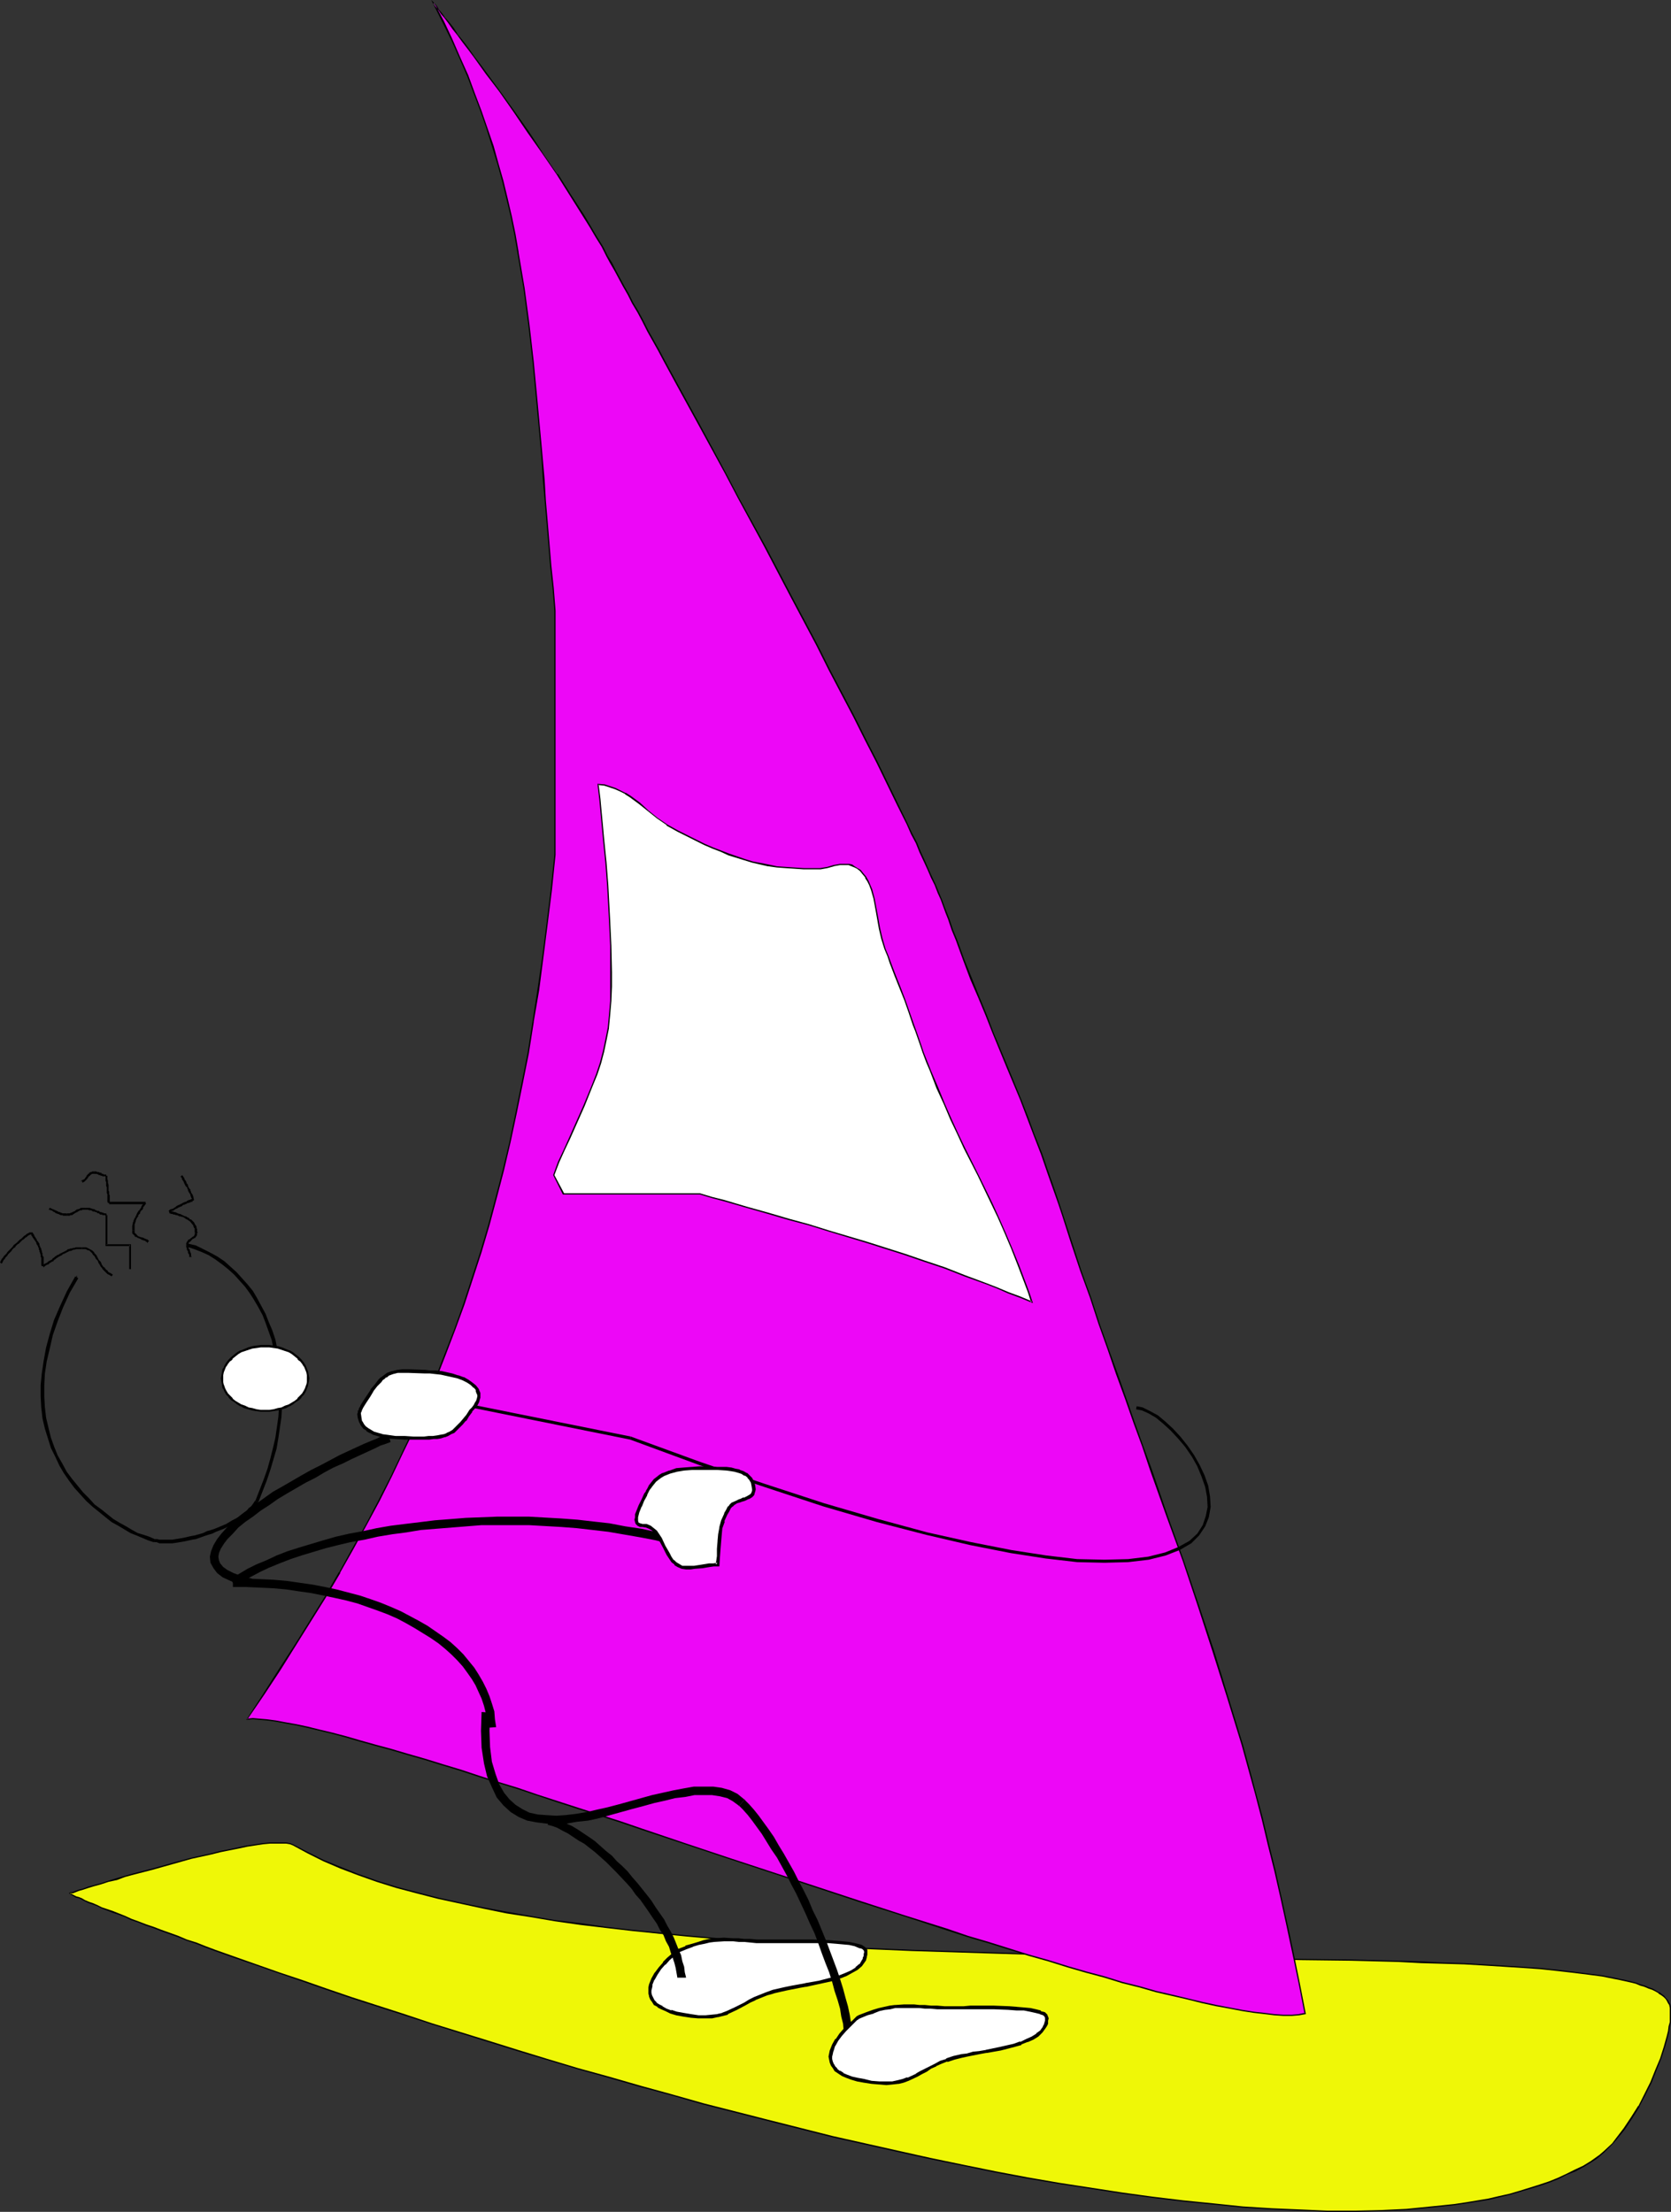 <?xml version="1.0" encoding="UTF-8" standalone="no"?>
<svg
   version="1.0"
   width="117.778mm"
   height="155.882mm"
   id="svg47"
   sodipodi:docname="Windsurfing 12.wmf"
   xmlns:inkscape="http://www.inkscape.org/namespaces/inkscape"
   xmlns:sodipodi="http://sodipodi.sourceforge.net/DTD/sodipodi-0.dtd"
   xmlns="http://www.w3.org/2000/svg"
   xmlns:svg="http://www.w3.org/2000/svg">
  <rect width="100%" height="100%" fill="#333333" stroke="none"/>
  <sodipodi:namedview
     id="namedview47"
     pagecolor="#ffffff"
     bordercolor="#000000"
     borderopacity="0.25"
     inkscape:showpageshadow="2"
     inkscape:pageopacity="0.0"
     inkscape:pagecheckerboard="0"
     inkscape:deskcolor="#d1d1d1"
     inkscape:document-units="mm" />
  <defs
     id="defs1">
    <pattern
       id="WMFhbasepattern"
       patternUnits="userSpaceOnUse"
       width="6"
       height="6"
       x="0"
       y="0" />
  </defs>
  <path
     style="fill:#eff707;fill-opacity:1;fill-rule:evenodd;stroke:none"
     d="m 444.822,534.059 0.162,0.646 v 0.808 1.939 1.131 l -0.323,1.131 -0.162,1.293 -0.323,1.454 -0.808,2.747 -0.969,3.07 -1.293,3.232 -1.293,3.07 -1.616,3.232 -1.616,3.232 -1.939,3.07 -1.939,2.909 -2.101,2.747 -0.969,1.131 -2.262,2.262 -1.131,0.97 -1.131,0.808 -1.131,0.808 -2.101,1.293 -2.262,1.131 -2.262,0.97 -2.262,1.131 -2.424,0.97 -2.585,0.808 -2.585,0.808 -2.585,0.808 -2.747,0.808 -2.747,0.646 -2.908,0.646 -2.908,0.485 -2.908,0.485 -3.232,0.485 -3.07,0.323 -3.232,0.323 -6.463,0.646 -6.786,0.323 -6.948,0.162 h -7.271 l -7.271,-0.323 -7.594,-0.323 -7.756,-0.485 -7.756,-0.808 -8.079,-0.808 -8.079,-0.97 -8.24,-1.131 -8.402,-1.293 -8.402,-1.293 -8.564,-1.454 -8.564,-1.616 -8.564,-1.778 -8.564,-1.778 -8.725,-1.939 -17.289,-3.878 -17.45,-4.363 -16.966,-4.363 -8.564,-2.424 -8.402,-2.262 -8.24,-2.424 -8.24,-2.262 -8.079,-2.424 -7.917,-2.424 -7.756,-2.424 -7.756,-2.424 -7.433,-2.262 -7.271,-2.424 -7.109,-2.262 -6.948,-2.262 -6.786,-2.262 -6.302,-2.262 -6.302,-2.101 -5.978,-2.101 -5.655,-1.939 -5.332,-1.939 -2.585,-0.97 -2.585,-0.97 -2.424,-0.808 -2.424,-0.97 -2.262,-0.808 -2.101,-0.808 -2.101,-0.808 -2.101,-0.646 -1.939,-0.808 -1.777,-0.646 -1.777,-0.808 -1.616,-0.646 -1.616,-0.646 -1.454,-0.485 -1.454,-0.485 -1.293,-0.646 -1.131,-0.485 -1.131,-0.323 -0.969,-0.485 -0.969,-0.485 -0.646,-0.323 -0.646,-0.162 -0.646,-0.323 -0.323,-0.323 -0.485,-0.162 h -0.162 l -0.162,-0.162 v 0 h 0.162 v -0.162 h 0.485 l 0.646,-0.323 1.131,-0.323 1.131,-0.323 1.454,-0.485 1.616,-0.485 1.777,-0.485 1.939,-0.646 2.101,-0.485 2.262,-0.808 2.424,-0.646 4.847,-1.293 5.17,-1.454 5.332,-1.454 5.17,-1.131 2.585,-0.646 2.424,-0.485 2.424,-0.485 2.262,-0.485 2.101,-0.323 2.101,-0.323 1.777,-0.162 h 1.616 1.454 1.293 l 0.969,0.162 0.808,0.323 4.039,2.101 4.039,2.101 4.524,1.939 4.686,1.778 5.17,1.778 5.17,1.616 5.332,1.454 5.817,1.454 5.817,1.293 5.978,1.293 6.302,1.293 6.302,0.97 6.625,1.131 6.786,0.97 6.786,0.808 6.948,0.808 7.109,0.808 7.271,0.646 7.271,0.646 7.433,0.646 7.433,0.485 7.594,0.485 15.188,0.97 15.188,0.646 15.35,0.485 15.35,0.485 15.35,0.323 14.865,0.323 7.433,0.162 7.271,0.162 h 7.109 l 7.109,0.162 7.109,0.162 6.786,0.162 h 6.786 l 6.463,0.162 6.463,0.162 6.14,0.162 6.14,0.162 5.817,0.323 5.655,0.162 5.494,0.323 5.17,0.323 5.009,0.323 4.686,0.323 4.524,0.485 4.201,0.485 3.878,0.485 3.716,0.485 3.232,0.646 1.616,0.323 1.454,0.323 1.454,0.323 1.293,0.323 1.131,0.485 1.293,0.323 0.969,0.485 1.131,0.323 0.808,0.485 0.808,0.485 0.646,0.485 0.646,0.485 0.485,0.485 0.485,0.646 0.323,0.485 z"
     id="path1" />
  <path
     style="fill:#000000;fill-opacity:1;fill-rule:evenodd;stroke:none"
     d="m 444.661,534.059 0.162,0.808 v -0.162 0.808 1.939 1.131 0 l -0.323,1.131 -0.162,1.293 -0.323,1.293 -0.808,2.909 -0.969,3.07 -1.293,3.07 -1.293,3.232 -1.616,3.232 -1.616,3.232 v -0.162 l -1.939,3.07 v 0 l -1.939,2.909 -2.1,2.747 -0.969,1.293 -2.262,2.101 -1.131,0.97 -1.131,0.808 -1.131,0.808 v 0 l -2.101,1.293 v 0 l -2.1,0.97 -2.262,1.131 -2.424,1.131 -2.424,0.97 -2.424,0.808 -2.585,0.808 -2.585,0.808 -2.747,0.808 -2.908,0.646 -2.747,0.646 -2.908,0.485 v 0 l -2.908,0.485 -3.232,0.485 -3.07,0.323 -3.232,0.323 -6.463,0.646 -6.786,0.323 -6.948,0.162 h -7.271 l -7.271,-0.323 -7.594,-0.323 -7.756,-0.485 -7.756,-0.808 -8.079,-0.808 -8.079,-0.97 -8.24,-1.131 -8.402,-1.293 -8.402,-1.293 v 0 l -8.402,-1.454 -8.564,-1.616 -8.725,-1.778 -8.564,-1.778 -8.725,-1.939 -17.289,-3.878 -17.289,-4.363 -17.127,-4.363 -8.564,-2.424 -8.24,-2.262 -8.402,-2.424 -8.24,-2.262 -8.079,-2.424 -7.917,-2.424 -7.756,-2.424 -15.188,-4.686 -7.271,-2.424 -14.057,-4.525 -6.625,-2.262 -6.463,-2.262 -6.302,-2.101 -5.978,-2.101 -5.494,-1.939 -5.494,-1.939 -2.585,-0.97 -2.424,-0.97 -2.585,-0.808 -2.262,-0.97 -2.262,-0.808 -2.262,-0.808 -2.101,-0.808 -1.939,-0.646 -2.101,-0.808 -1.777,-0.646 -1.777,-0.808 -1.616,-0.646 -1.616,-0.646 -1.454,-0.485 -1.454,-0.485 -1.293,-0.646 -1.131,-0.485 -0.969,-0.323 -1.131,-0.485 -0.808,-0.485 -0.808,-0.323 -0.646,-0.162 -1.616,-0.808 h 0.162 l -0.162,-0.162 v 0.162 0 l -0.162,0.162 h 0.162 l 0.162,-0.162 h 0.485 l 1.616,-0.646 1.131,-0.323 1.454,-0.485 1.616,-0.485 1.777,-0.485 1.939,-0.646 2.262,-0.485 2.101,-0.808 2.424,-0.646 5.009,-1.293 5.17,-1.454 5.17,-1.454 5.17,-1.131 2.585,-0.646 2.424,-0.485 2.424,-0.485 2.262,-0.485 v 0 l 2.101,-0.323 2.101,-0.323 1.777,-0.162 h 1.616 1.454 1.293 v 0 l 0.969,0.162 0.808,0.323 3.878,2.101 4.201,2.101 4.524,1.939 4.686,1.778 5.009,1.778 5.17,1.616 5.494,1.454 5.655,1.454 5.978,1.293 5.978,1.293 6.302,1.293 v 0 l 6.302,0.97 6.625,1.131 6.786,0.97 6.786,0.808 6.948,0.808 14.38,1.454 7.271,0.646 7.433,0.646 7.433,0.485 22.782,1.454 15.188,0.646 15.35,0.485 15.35,0.485 15.35,0.323 14.865,0.323 7.433,0.162 28.599,0.485 6.786,0.162 13.249,0.162 12.603,0.323 6.14,0.323 5.817,0.162 5.655,0.162 5.494,0.323 5.17,0.323 5.009,0.323 4.686,0.323 4.524,0.485 4.201,0.485 3.878,0.485 3.716,0.485 v 0 l 3.232,0.646 1.616,0.323 1.454,0.323 1.454,0.323 1.293,0.323 1.131,0.485 1.131,0.323 1.131,0.485 0.969,0.323 0.969,0.485 0.808,0.485 h -0.162 l 0.808,0.485 0.646,0.485 0.485,0.485 0.323,0.485 v 0 l 0.323,0.646 v 0 l 0.323,0.485 0.323,-0.162 -0.323,-0.485 v 0 l -0.323,-0.646 v 0 l -0.485,-0.485 -0.485,-0.646 -0.646,-0.485 -0.646,-0.485 h -0.162 l -0.808,-0.485 -0.808,-0.485 -0.969,-0.323 -1.131,-0.485 -1.131,-0.323 -1.293,-0.485 -1.293,-0.323 -1.293,-0.323 -1.616,-0.323 -1.454,-0.323 -3.393,-0.646 v 0 l -3.716,-0.485 -3.878,-0.485 -4.201,-0.485 -4.524,-0.485 -4.686,-0.323 -5.009,-0.323 -5.17,-0.323 -5.494,-0.323 -5.655,-0.162 -5.817,-0.323 -6.14,-0.162 -12.603,-0.323 -13.249,-0.162 -6.786,-0.162 -28.599,-0.485 -7.433,-0.162 -14.865,-0.323 -15.35,-0.323 -15.35,-0.485 -15.35,-0.485 -15.188,-0.646 -22.782,-1.454 -7.433,-0.485 -7.433,-0.646 -7.271,-0.646 -14.38,-1.454 -6.948,-0.808 -6.786,-0.97 -6.786,-0.808 -6.625,-1.131 -6.302,-1.131 v 0 l -6.14,-1.131 -6.14,-1.293 -5.817,-1.293 -5.655,-1.454 -5.494,-1.454 -5.17,-1.616 -5.009,-1.778 -4.847,-1.939 -4.363,-1.778 -4.201,-2.101 -4.039,-2.101 -0.808,-0.323 -0.969,-0.162 v 0 h -1.293 -1.454 -1.616 l -1.777,0.162 -2.101,0.323 -2.101,0.323 h -0.162 l -2.262,0.485 -2.262,0.485 -2.585,0.485 -2.424,0.646 -5.17,1.131 -5.332,1.454 -5.17,1.454 -5.009,1.293 -2.262,0.646 -2.262,0.646 -2.101,0.646 -1.939,0.646 -1.777,0.485 -1.777,0.485 -1.293,0.485 -1.293,0.323 -1.616,0.646 h -0.485 l -0.162,0.162 h 0.162 -0.323 v 0.162 l 0.162,0.162 1.616,0.97 0.808,0.162 0.646,0.323 0.969,0.485 0.969,0.485 0.969,0.323 1.293,0.485 1.293,0.646 1.293,0.485 1.616,0.646 1.454,0.485 1.777,0.646 1.616,0.808 1.939,0.646 1.939,0.808 1.939,0.646 2.101,0.808 2.262,0.808 2.262,0.808 2.424,0.97 2.424,0.808 2.424,0.97 2.585,0.97 5.494,1.939 5.655,1.939 5.978,2.101 6.14,2.101 6.463,2.262 6.625,2.262 14.057,4.525 7.433,2.424 15.027,4.686 7.756,2.424 8.079,2.424 8.079,2.424 8.079,2.262 8.402,2.424 8.402,2.262 8.402,2.424 17.127,4.363 17.289,4.363 17.289,3.878 8.725,1.939 8.725,1.778 8.564,1.778 8.564,1.616 8.564,1.454 v 0 l 8.402,1.293 8.402,1.293 8.24,1.131 8.079,0.97 8.079,0.808 7.756,0.808 7.756,0.485 7.594,0.323 7.271,0.323 h 7.271 l 6.948,-0.162 6.786,-0.323 6.463,-0.646 3.232,-0.323 3.07,-0.323 3.232,-0.485 2.908,-0.485 h 0.162 l 2.908,-0.485 2.747,-0.646 2.747,-0.646 2.747,-0.808 2.747,-0.808 2.585,-0.808 2.424,-0.808 2.424,-0.97 2.262,-1.131 2.424,-0.97 2.1,-1.131 v 0 l 2.101,-1.293 v 0 l 1.293,-0.808 0.969,-0.808 1.131,-0.97 2.262,-2.262 1.131,-1.293 2.1,-2.585 1.939,-2.909 v 0 l 1.939,-3.07 v -0.162 l 1.616,-3.07 1.616,-3.232 1.293,-3.232 1.293,-3.232 0.969,-2.909 0.808,-2.909 0.323,-1.293 0.162,-1.293 0.323,-1.293 v 0 -1.131 -1.939 -0.808 0 l -0.162,-0.808 z"
     id="path2" />
  <path
     style="fill:#ed07f7;fill-opacity:1;fill-rule:evenodd;stroke:none"
     d="m 347.714,536.321 -1.616,-8.08 -1.616,-7.756 -1.616,-7.595 -1.616,-7.433 -1.616,-7.272 -1.777,-6.948 -1.616,-6.787 -1.777,-6.787 -1.777,-6.625 -1.777,-6.302 -1.939,-6.464 -1.939,-6.14 -3.716,-12.281 -4.039,-12.119 -4.039,-11.958 -4.363,-12.119 -4.363,-12.281 -2.101,-6.14 -2.262,-6.302 -2.262,-6.302 -2.424,-6.625 -2.262,-6.625 -2.424,-6.787 -2.262,-6.948 -2.585,-7.11 -2.424,-7.272 -2.424,-7.595 -0.969,-2.909 -0.969,-2.909 -1.939,-5.494 -1.777,-5.009 -1.939,-5.009 -1.777,-4.848 -1.777,-4.525 -3.716,-9.049 -3.716,-8.888 -1.777,-4.525 -1.939,-4.848 -1.939,-4.848 -2.1,-5.009 -1.939,-5.333 -1.131,-2.909 -0.969,-2.909 -0.646,-1.454 -0.646,-1.778 -0.646,-1.778 -0.808,-1.939 -0.808,-1.939 -0.969,-2.101 -0.969,-2.101 -0.969,-2.262 -1.131,-2.262 -0.969,-2.424 -1.293,-2.424 -1.131,-2.585 -2.585,-5.332 -2.747,-5.494 -2.747,-5.817 -3.07,-5.817 -3.07,-6.14 -3.232,-6.302 -3.393,-6.464 -3.232,-6.464 -6.948,-13.089 -6.948,-13.25 -7.109,-12.927 -3.393,-6.464 -3.393,-6.302 -3.393,-6.14 -3.232,-5.979 -3.232,-5.979 -3.07,-5.494 -1.454,-2.747 -1.454,-2.747 -1.454,-2.585 -1.293,-2.424 -1.293,-2.424 -1.454,-2.424 -1.131,-2.262 -1.293,-2.262 -1.131,-2.101 -1.131,-2.101 -1.131,-1.939 -0.969,-1.939 -1.293,-2.424 -1.616,-2.747 -1.616,-2.585 -1.616,-2.747 -3.555,-5.494 -3.555,-5.817 -3.878,-5.656 -3.878,-5.494 -3.878,-5.494 -3.716,-5.171 -3.555,-5.009 -1.616,-2.262 -1.616,-2.101 -1.616,-2.101 -1.454,-1.939 -1.293,-1.939 -1.293,-1.616 -1.131,-1.454 -0.969,-1.454 -0.969,-1.131 -0.646,-0.97 -0.646,-0.808 -0.485,-0.485 -0.162,-0.323 -0.162,-0.162 2.585,4.848 2.262,4.848 2.101,4.848 2.1,4.686 1.777,4.848 1.777,4.686 1.616,4.686 1.454,4.686 1.454,4.686 1.293,4.686 1.131,4.686 1.131,4.686 0.969,4.686 0.808,4.848 1.616,9.534 1.293,9.695 1.131,9.857 0.969,10.18 0.485,5.333 0.485,5.171 0.485,5.333 0.323,5.494 0.485,5.494 0.485,5.656 0.485,5.817 0.485,5.817 0.646,5.979 0.485,6.14 v 64.96 l -0.969,9.372 -1.131,9.049 -1.131,8.888 -1.131,8.726 -1.454,8.403 -1.293,8.403 -1.616,7.918 -1.616,7.918 -1.616,7.756 -1.777,7.595 -1.939,7.272 -1.939,7.272 -2.1,7.11 -2.262,6.948 -2.262,6.948 -2.424,6.787 -2.585,6.787 -2.585,6.464 -2.747,6.625 -2.908,6.464 -3.07,6.464 -3.07,6.464 -3.232,6.302 -3.393,6.464 -3.555,6.464 -3.555,6.302 -3.716,6.302 -4.039,6.464 -4.039,6.464 -4.039,6.625 -4.363,6.625 -4.524,6.625 1.616,-0.162 1.777,0.162 1.939,0.162 2.424,0.323 2.585,0.485 2.747,0.485 3.07,0.646 3.232,0.808 3.393,0.808 3.716,0.97 3.878,1.131 4.039,1.131 4.039,1.131 4.363,1.293 4.524,1.293 4.686,1.454 4.847,1.454 5.009,1.616 5.009,1.616 5.17,1.616 5.332,1.778 5.332,1.778 5.494,1.778 11.149,3.555 5.817,1.939 11.472,3.878 11.634,3.878 11.795,3.878 23.429,7.756 11.634,3.717 11.31,3.717 5.655,1.778 5.494,1.616 5.332,1.778 5.332,1.616 5.332,1.454 5.009,1.616 5.009,1.454 4.847,1.293 4.686,1.454 4.686,1.131 4.363,1.293 4.363,0.97 4.039,0.97 4.039,0.97 3.555,0.808 3.555,0.646 3.393,0.646 3.07,0.485 2.908,0.323 2.585,0.323 2.424,0.162 h 2.262 l 1.939,-0.162 z"
     id="path3" />
  <path
     style="fill:#000000;fill-opacity:1;fill-rule:evenodd;stroke:none"
     d="m 347.876,536.483 -1.616,-8.241 -1.616,-7.918 -1.616,-7.595 -1.616,-7.272 -1.616,-7.272 -1.777,-7.11 -1.616,-6.787 -1.777,-6.625 -1.777,-6.625 -1.777,-6.464 -1.939,-6.302 -1.939,-6.302 -3.716,-12.119 -4.039,-12.119 -4.039,-11.958 -4.363,-12.119 -4.201,-12.281 -2.262,-6.14 -2.262,-6.302 -2.262,-6.464 -2.262,-6.464 -2.424,-6.625 -2.424,-6.787 -2.262,-6.948 -2.585,-7.11 -2.424,-7.433 -2.424,-7.433 -0.969,-2.909 -0.969,-2.909 -1.939,-5.494 -1.777,-5.171 -1.939,-4.848 -1.777,-4.848 -1.777,-4.525 -3.716,-9.049 -3.716,-8.888 -1.777,-4.686 -1.939,-4.686 -1.939,-4.848 -2.1,-5.171 -1.939,-5.332 -1.131,-2.747 -0.969,-2.909 -0.646,-1.616 -0.646,-1.616 -0.646,-1.778 -0.808,-1.939 -0.808,-1.939 -0.969,-2.101 -0.969,-2.101 -0.969,-2.262 -1.131,-2.424 -0.969,-2.424 -1.293,-2.424 -1.131,-2.424 -2.585,-5.332 -5.494,-11.311 -3.07,-5.979 -3.07,-6.14 -6.625,-12.604 -3.232,-6.464 -6.948,-13.089 -6.948,-13.25 -7.109,-12.927 -3.393,-6.464 -6.786,-12.604 -6.463,-11.796 -3.07,-5.656 -1.454,-2.747 -1.454,-2.585 -1.454,-2.585 -1.293,-2.585 -1.293,-2.424 -1.454,-2.424 -1.131,-2.262 -1.293,-2.262 -1.131,-2.101 -1.131,-2.101 -0.969,-1.939 -1.131,-1.778 -1.293,-2.585 -1.616,-2.585 v 0 l -1.616,-2.747 -1.616,-2.747 -3.555,-5.494 -3.555,-5.656 h -0.162 l -3.878,-5.656 -3.716,-5.656 -3.878,-5.494 -3.716,-5.171 -3.555,-4.848 -1.777,-2.424 -1.616,-2.101 -1.454,-2.101 -1.454,-1.939 -1.454,-1.778 -1.131,-1.778 -1.131,-1.454 -1.131,-1.293 L 117.79,3.555 116.982,2.585 116.497,1.778 116.012,1.131 115.689,0.808 114.881,0 l 2.908,5.817 2.424,4.848 2.101,4.686 2.1,4.848 1.777,4.686 1.777,4.686 1.616,4.686 1.454,4.686 1.454,4.686 1.293,4.686 1.131,4.686 1.131,4.686 0.969,4.848 0.808,4.686 v 0 l 1.616,9.534 1.293,9.695 1.131,9.857 0.969,10.18 0.969,10.503 0.485,5.333 0.323,5.494 0.485,5.494 0.485,5.656 0.485,5.817 0.485,5.817 0.646,5.979 0.485,6.14 v 64.96 l -0.969,9.372 -1.131,9.049 -1.131,8.888 -1.293,8.726 -1.293,8.403 v 0 l -1.293,8.241 -1.616,8.08 -1.616,7.918 -1.616,7.756 -1.777,7.433 -1.939,7.433 -1.939,7.272 -2.101,7.11 -2.262,6.948 -2.262,6.948 -2.424,6.787 -2.585,6.625 -2.585,6.625 -2.747,6.625 -2.908,6.464 -3.07,6.464 -3.07,6.464 -3.232,6.302 -3.393,6.464 -3.555,6.302 -3.555,6.464 v -0.162 l -3.716,6.464 -4.039,6.464 -4.039,6.464 -4.201,6.464 -4.201,6.625 v 0 l -4.524,6.948 1.777,-0.162 1.777,0.162 1.939,0.162 2.424,0.323 v 0 l 2.585,0.485 2.747,0.485 2.908,0.646 3.393,0.808 3.393,0.808 3.555,0.97 3.878,1.131 4.039,1.131 4.201,1.131 4.363,1.293 4.524,1.293 4.686,1.454 4.847,1.454 4.847,1.616 5.17,1.616 5.17,1.616 5.332,1.778 5.332,1.778 5.494,1.778 11.149,3.555 5.655,1.939 11.634,3.878 11.634,3.878 11.795,3.878 23.429,7.756 11.634,3.717 11.31,3.717 5.494,1.778 5.494,1.616 10.826,3.393 5.17,1.454 5.17,1.616 5.009,1.454 4.847,1.293 4.686,1.454 4.524,1.131 4.524,1.293 4.201,0.97 4.201,0.97 3.878,0.97 3.716,0.808 3.555,0.646 3.393,0.646 v 0 l 3.07,0.485 2.908,0.323 2.585,0.323 2.424,0.162 h 2.262 l 1.939,-0.162 v 0 l 1.777,-0.323 -0.323,-0.323 -1.616,0.323 h 0.162 l -1.939,0.162 h -2.262 l -2.424,-0.162 -2.585,-0.323 -2.908,-0.323 -3.07,-0.485 v 0 l -3.393,-0.646 -3.393,-0.646 -3.716,-0.808 -4.039,-0.97 -4.039,-0.97 -4.201,-0.97 -4.524,-1.293 -4.524,-1.131 -4.686,-1.454 -4.847,-1.293 -5.009,-1.454 -5.17,-1.616 -5.17,-1.454 -10.826,-3.393 -5.494,-1.616 -5.655,-1.939 -11.31,-3.555 -11.472,-3.717 -23.59,-7.756 -11.795,-3.878 -11.634,-3.878 -11.472,-3.878 -5.655,-1.939 -11.149,-3.555 -5.494,-1.778 -5.494,-1.778 -5.17,-1.778 -5.332,-1.616 -5.009,-1.616 -4.847,-1.616 -4.847,-1.454 -4.686,-1.454 -4.524,-1.293 -4.363,-1.293 -4.201,-1.131 -4.039,-1.131 -3.878,-1.131 -3.716,-0.97 -3.393,-0.808 -3.232,-0.808 -3.07,-0.646 -2.747,-0.485 -2.585,-0.485 v 0 l -2.424,-0.323 -1.939,-0.162 -1.777,-0.162 -1.616,0.162 0.162,0.162 4.524,-6.625 v 0 l 4.363,-6.625 4.039,-6.464 4.039,-6.464 4.039,-6.464 3.716,-6.302 v -0.162 l 3.555,-6.302 3.555,-6.464 3.393,-6.302 3.232,-6.464 3.07,-6.464 3.07,-6.302 2.908,-6.464 2.747,-6.625 2.585,-6.625 2.585,-6.787 2.424,-6.625 2.262,-6.948 2.262,-6.948 2.1,-7.11 1.939,-7.272 1.939,-7.433 1.777,-7.595 1.616,-7.595 1.616,-7.918 1.616,-8.08 1.293,-8.241 v -0.162 l 1.454,-8.403 1.131,-8.726 1.131,-8.888 1.131,-9.049 0.969,-9.372 v -64.96 l -0.485,-6.14 -0.646,-5.979 -0.485,-5.817 -0.485,-5.817 -0.485,-5.656 -0.323,-5.494 -0.485,-5.494 -0.485,-5.333 -0.969,-10.503 -0.969,-10.18 -1.131,-9.857 -1.293,-9.695 -1.616,-9.534 v -0.162 l -0.808,-4.686 -0.969,-4.686 -1.131,-4.848 -1.131,-4.686 -1.293,-4.525 -1.293,-4.686 -1.616,-4.686 -1.616,-4.686 -1.777,-4.686 -1.777,-4.848 -2.101,-4.686 -2.1,-4.848 -2.262,-4.848 -2.585,-4.848 -0.323,0.162 0.162,0.162 0.162,0.323 0.485,0.485 0.646,0.808 0.646,0.97 0.969,1.131 0.969,1.293 1.131,1.616 1.293,1.616 1.293,1.778 1.616,2.101 1.454,1.939 1.616,2.262 1.616,2.262 3.716,4.848 3.716,5.333 3.716,5.494 3.878,5.494 3.878,5.656 v 0 l 3.555,5.656 3.555,5.656 1.616,2.585 1.616,2.747 v 0 l 1.616,2.585 1.293,2.585 0.969,1.778 1.131,1.939 1.131,2.101 1.131,2.101 1.293,2.262 1.131,2.262 1.454,2.424 1.293,2.424 1.293,2.585 1.454,2.585 1.454,2.585 1.454,2.747 3.07,5.656 6.463,11.796 6.786,12.443 3.393,6.464 7.109,13.089 6.948,13.25 6.948,13.089 3.232,6.464 6.625,12.604 3.07,6.14 3.07,5.979 5.494,11.311 2.585,5.171 1.131,2.585 1.293,2.424 0.969,2.424 1.131,2.424 0.969,2.101 0.969,2.262 0.969,1.939 0.808,2.101 0.808,1.778 0.646,1.778 0.646,1.778 0.646,1.616 0.969,2.909 1.131,2.747 1.939,5.333 1.939,5.171 2.1,4.848 1.939,4.686 1.777,4.525 3.716,9.049 3.716,8.888 1.777,4.686 1.777,4.686 1.939,5.009 1.777,5.171 1.939,5.494 0.969,2.747 0.969,2.909 2.424,7.595 2.424,7.272 2.585,7.11 2.262,6.948 2.424,6.787 2.262,6.625 2.424,6.625 2.262,6.464 2.262,6.14 2.101,6.302 4.363,12.281 4.363,11.958 4.039,12.119 3.878,11.958 3.878,12.281 1.939,6.302 1.939,6.302 1.777,6.464 1.777,6.464 1.777,6.787 1.616,6.787 1.777,7.11 1.616,7.11 1.616,7.433 1.616,7.595 1.616,7.756 1.616,8.241 v -0.323 z"
     id="path4" />
  <path
     style="fill:#000000;fill-opacity:1;fill-rule:evenodd;stroke:none"
     d="m 103.733,370.528 64.146,12.927 0.162,-0.808 -64.308,-12.927 z"
     id="path5" />
  <path
     style="fill:#000000;fill-opacity:1;fill-rule:evenodd;stroke:none"
     d="m 167.879,383.456 18.42,6.787 17.289,5.817 15.673,5.171 14.38,4.201 13.088,3.393 11.795,2.747 10.664,2.101 9.371,1.454 8.402,0.97 7.271,0.162 6.302,-0.162 5.494,-0.646 4.524,-1.131 3.716,-1.454 3.07,-1.778 2.101,-2.101 1.616,-2.424 0.969,-2.424 0.485,-2.747 -0.162,-2.747 -0.485,-2.909 -0.969,-2.747 -1.293,-2.747 -1.454,-2.585 -1.777,-2.585 -1.939,-2.424 -1.939,-2.101 -2.101,-1.939 -1.939,-1.616 -2.1,-1.131 -1.939,-0.97 -1.616,-0.323 -0.162,0.808 1.616,0.323 1.777,0.808 1.939,1.131 1.939,1.616 1.939,1.778 2.1,2.262 1.777,2.101 1.777,2.585 1.454,2.585 1.131,2.747 0.969,2.747 0.485,2.585 0.162,2.747 -0.485,2.424 -0.808,2.424 -1.454,2.262 -2.101,1.939 -2.908,1.616 -3.555,1.454 -4.524,1.131 -5.332,0.646 -6.302,0.162 -7.271,-0.162 -8.24,-0.97 -9.371,-1.454 -10.664,-2.101 -11.634,-2.585 -13.088,-3.555 -14.38,-4.201 -15.835,-5.171 -17.127,-5.817 -18.581,-6.787 z"
     id="path6" />
  <path
     style="fill:#ffffff;fill-opacity:1;fill-rule:evenodd;stroke:none"
     d="m 159.315,208.937 0.485,3.878 0.323,3.555 0.323,3.393 0.323,3.555 0.323,3.232 0.323,3.07 0.485,6.302 0.323,6.14 0.162,3.07 0.162,3.393 0.162,3.393 v 3.393 3.717 3.717 3.878 l -0.323,3.717 -0.323,3.393 -0.646,3.232 -0.646,3.232 -0.808,2.909 -0.969,2.909 -1.131,2.909 -2.262,5.656 -2.585,5.656 -1.293,3.07 -1.454,3.07 -1.454,3.232 -1.293,3.393 2.585,5.009 h 36.355 l 3.232,0.97 3.232,0.808 5.978,1.778 5.655,1.616 2.908,0.808 2.747,0.808 5.332,1.454 5.17,1.616 10.179,3.07 10.179,3.232 5.17,1.778 5.332,1.778 5.494,2.101 5.655,2.101 2.908,1.131 3.07,1.293 3.07,1.131 3.07,1.293 -0.808,-2.585 -0.969,-2.424 -1.777,-4.848 -1.777,-4.363 -1.777,-4.201 -1.777,-4.04 -1.777,-3.717 -3.555,-7.433 -3.716,-7.272 -1.777,-3.878 -1.777,-3.878 -1.777,-4.04 -1.939,-4.363 -1.777,-4.525 -0.969,-2.424 -0.969,-2.424 -0.646,-1.939 -1.293,-3.717 -0.646,-1.778 -1.131,-3.232 -1.131,-3.232 -1.293,-3.232 -1.293,-3.393 -1.293,-3.393 -0.646,-1.778 -0.808,-1.939 -0.808,-2.747 -0.646,-2.747 -0.485,-2.747 -0.485,-2.585 -0.485,-2.585 -0.646,-2.424 -0.485,-1.131 -0.485,-1.131 -0.646,-0.97 -0.646,-0.97 -0.808,-0.808 -0.646,-0.646 -0.808,-0.323 -0.808,-0.485 -0.646,-0.162 h -0.808 -1.616 l -1.777,0.323 -1.616,0.485 -1.777,0.323 h -1.939 -2.585 l -2.424,-0.162 -2.424,-0.162 -2.262,-0.162 -2.262,-0.485 -4.201,-0.808 -2.262,-0.646 -4.201,-1.293 -2.1,-0.97 -2.101,-0.808 -2.1,-0.97 -2.262,-1.131 -2.424,-1.131 -2.424,-1.293 -1.616,-0.808 -1.293,-0.808 -2.585,-1.939 -2.585,-1.939 -2.262,-1.939 -2.424,-1.778 -1.293,-0.808 -1.293,-0.646 -1.293,-0.646 -1.454,-0.485 -1.616,-0.485 z"
     id="path7" />
  <path
     style="fill:#000000;fill-opacity:1;fill-rule:evenodd;stroke:none"
     d="m 159.154,208.776 0.485,4.04 0.323,3.555 0.323,3.393 0.323,3.555 0.323,3.232 0.323,3.07 0.485,6.302 0.323,6.14 0.162,3.07 0.162,3.393 0.162,3.393 v 7.11 3.717 3.878 l -0.323,3.717 -0.323,3.393 v 0 l -0.646,3.232 -0.646,3.07 -0.808,3.07 -0.969,2.909 -1.131,2.909 -2.262,5.494 -2.585,5.817 -1.293,2.909 -1.454,3.232 -1.454,3.07 -1.293,3.555 2.585,5.171 h 36.516 v 0 l 3.232,0.97 3.07,0.808 6.14,1.778 5.655,1.616 2.747,0.808 2.747,0.808 5.494,1.454 5.17,1.616 10.179,3.07 10.179,3.232 5.17,1.778 5.332,1.778 5.332,2.101 5.817,2.101 2.908,1.131 2.908,1.293 3.07,1.131 3.555,1.454 -0.969,-2.909 -0.969,-2.585 -1.777,-4.686 -1.777,-4.363 -1.777,-4.201 -1.777,-4.04 -1.777,-3.878 -3.555,-7.272 -3.716,-7.433 -1.777,-3.717 -1.777,-3.878 -1.777,-4.04 -1.777,-4.363 -1.939,-4.525 -0.969,-2.424 -0.969,-2.424 -0.646,-1.939 -1.293,-3.717 -0.646,-1.778 -1.131,-3.232 -1.131,-3.232 -1.293,-3.393 -1.293,-3.232 -1.293,-3.393 -0.646,-1.778 -0.808,-1.939 -0.808,-2.747 -0.646,-2.747 -0.485,-2.747 -0.485,-2.585 -0.485,-2.585 -0.646,-2.424 -0.485,-1.131 -0.485,-1.131 v 0 l -0.646,-1.131 v 0 l -0.808,-0.97 -0.646,-0.808 -0.808,-0.485 -0.808,-0.485 -0.646,-0.485 -0.808,-0.162 v 0 h -0.808 -1.616 l -1.777,0.323 v 0 l -1.616,0.485 -1.939,0.323 h 0.162 -1.939 -2.585 l -2.424,-0.162 -2.424,-0.162 -2.262,-0.162 -2.262,-0.485 v 0 l -4.201,-0.808 -2.1,-0.646 -4.201,-1.454 -2.1,-0.808 -2.101,-0.808 -2.262,-0.97 -2.262,-1.131 -4.847,-2.424 -1.454,-0.808 v 0 l -1.454,-0.808 v 0 l -2.585,-1.778 -2.424,-1.939 -2.262,-2.101 -2.424,-1.778 v 0 l -1.293,-0.808 h -0.162 l -1.293,-0.646 -1.293,-0.646 -1.454,-0.485 -1.454,-0.485 -1.939,-0.162 0.162,0.323 1.616,0.162 1.454,0.485 1.454,0.485 1.454,0.646 1.293,0.646 h -0.162 l 1.293,0.808 v 0 l 2.424,1.778 2.424,1.939 2.424,1.939 2.585,1.778 v 0.162 l 1.454,0.808 v 0 l 1.454,0.808 4.847,2.424 2.262,1.131 2.262,0.97 2.101,0.808 2.1,0.97 4.201,1.293 2.101,0.646 4.201,0.97 h 0.162 l 2.262,0.323 2.262,0.162 2.424,0.162 2.424,0.162 h 2.585 1.939 v 0 l 1.777,-0.323 1.777,-0.485 h -0.162 l 1.777,-0.323 h 1.616 0.808 -0.162 l 0.808,0.323 0.808,0.323 0.646,0.323 v 0 l 0.808,0.646 0.646,0.808 0.808,0.97 h -0.162 l 0.646,0.97 v 0 l 0.485,0.97 0.485,1.293 0.646,2.262 0.485,2.585 0.485,2.747 0.485,2.747 0.646,2.747 0.808,2.585 0.808,1.939 0.646,1.939 1.293,3.393 1.293,3.232 1.293,3.232 1.131,3.232 1.131,3.393 0.646,1.616 1.293,3.717 0.646,1.939 0.969,2.585 0.969,2.262 1.777,4.686 1.939,4.201 1.777,4.201 1.777,3.717 1.777,3.878 3.716,7.272 3.555,7.433 1.777,3.717 1.777,4.04 1.777,4.201 1.777,4.525 1.777,4.686 0.969,2.585 0.808,2.585 0.162,-0.323 -3.07,-1.293 -3.07,-1.131 -3.07,-1.293 -2.908,-1.131 -5.655,-2.101 -5.332,-2.101 -5.332,-1.778 -5.17,-1.778 -10.179,-3.232 -10.341,-3.07 -5.17,-1.616 -5.332,-1.454 -2.747,-0.808 -2.747,-0.808 -5.817,-1.616 -5.978,-1.778 -3.232,-0.808 -3.232,-0.97 h -36.355 0.162 l -2.585,-4.848 v 0 l 1.293,-3.393 1.454,-3.232 1.454,-3.07 1.293,-2.909 2.585,-5.817 2.262,-5.656 1.131,-2.747 0.969,-2.909 0.808,-3.07 0.646,-3.07 0.646,-3.232 v -0.162 l 0.323,-3.393 0.323,-3.717 0.162,-3.878 v -3.717 l -0.162,-7.11 -0.162,-3.393 -0.162,-3.393 -0.162,-3.07 -0.323,-6.14 -0.485,-6.302 -0.323,-3.07 -0.323,-3.232 -0.323,-3.555 -0.323,-3.393 -0.323,-3.555 -0.485,-3.878 -0.162,0.162 z"
     id="path8" />
  <path
     style="fill:#000000;fill-opacity:1;fill-rule:evenodd;stroke:none"
     d="m 103.409,382.001 v 0 l -1.454,0.323 -1.454,0.808 -1.616,0.646 -1.939,0.808 -2.101,0.97 -2.101,0.97 -2.424,1.131 -2.424,1.293 -2.424,1.293 -2.585,1.293 -2.585,1.454 -5.009,2.909 -2.585,1.454 -2.262,1.616 -2.262,1.616 -2.262,1.616 -1.939,1.454 -1.939,1.616 -1.616,1.616 -1.454,1.616 -1.131,1.454 -0.969,1.616 -0.646,1.616 -0.323,1.454 0.162,1.616 0.808,1.454 0.969,1.293 1.454,1.131 2.101,0.97 2.262,0.808 2.908,0.646 v 0.162 l 0.485,-2.262 v 0 l -2.747,-0.646 -2.101,-0.808 -1.616,-0.808 -1.131,-0.808 -0.808,-0.97 -0.323,-0.808 -0.162,-0.97 0.162,-0.97 0.485,-1.131 0.808,-1.293 0.969,-1.293 1.454,-1.454 1.454,-1.616 1.777,-1.454 2.101,-1.454 2.101,-1.616 2.262,-1.454 2.262,-1.616 2.424,-1.454 5.009,-2.909 2.585,-1.293 2.424,-1.454 2.424,-1.293 2.585,-1.131 2.262,-1.131 2.101,-0.97 2.101,-0.97 1.777,-0.808 1.616,-0.808 1.454,-0.485 1.293,-0.485 v 0 z"
     id="path9" />
  <path
     style="fill:#ffffff;fill-opacity:1;fill-rule:evenodd;stroke:none"
     d="m 180.805,519.515 1.939,-0.808 1.777,-0.646 1.616,-0.485 1.454,-0.323 1.454,-0.323 1.293,-0.162 2.585,-0.162 h 2.424 l 1.454,0.162 1.454,0.162 h 1.616 l 1.777,0.162 h 1.939 2.101 2.908 1.777 6.14 l 4.201,0.162 h 1.939 l 1.939,0.162 1.616,0.323 1.454,0.162 1.293,0.485 0.485,0.162 0.485,0.162 0.323,0.323 0.162,0.323 0.162,0.162 0.162,0.485 -0.162,0.646 v 0.485 l -0.323,0.646 -0.323,0.646 -0.646,0.97 -1.131,0.97 -1.293,0.808 -1.454,0.808 -1.616,0.646 -1.777,0.485 -3.716,0.97 -3.716,0.646 -1.777,0.323 -1.777,0.323 -1.616,0.323 -1.293,0.323 -2.1,0.485 -1.777,0.646 -1.616,0.485 -1.616,0.808 -1.293,0.646 -1.293,0.646 -2.262,1.293 -2.424,1.131 -1.293,0.485 -1.293,0.323 -1.454,0.162 -1.777,0.162 -1.777,-0.162 -2.101,-0.162 -2.1,-0.323 -1.616,-0.323 -1.616,-0.485 -1.293,-0.485 -1.131,-0.485 -0.969,-0.646 -0.808,-0.485 -0.485,-0.808 -0.485,-0.646 -0.323,-0.646 -0.162,-0.808 v -0.646 l 0.162,-0.808 0.162,-0.808 0.646,-1.454 0.808,-1.454 0.969,-1.454 1.131,-1.131 1.131,-1.293 1.131,-0.97 0.485,-0.323 0.323,-0.323 0.323,-0.323 0.162,-0.162 0.162,-0.162 z"
     id="path10" />
  <path
     style="fill:#000000;fill-opacity:1;fill-rule:evenodd;stroke:none"
     d="m 181.128,519.839 -0.162,0.162 1.939,-0.808 v 0 l 1.777,-0.646 h -0.162 l 1.616,-0.485 1.616,-0.323 1.293,-0.323 v 0 l 1.293,-0.162 2.585,-0.162 v 0 h 2.424 v 0 l 1.454,0.162 v 0 h 1.454 v 0 l 1.616,0.162 1.616,0.162 h 0.162 1.939 5.009 1.777 6.14 4.201 l 1.939,0.162 v 0 l 1.777,0.162 1.777,0.162 1.454,0.323 v 0 l 1.131,0.485 v 0 l 0.485,0.162 v -0.162 l 0.323,0.323 v -0.162 l 0.323,0.323 v 0 l 0.162,0.162 v 0 l 0.162,0.323 -0.162,-0.162 0.162,0.323 v -0.162 l -0.162,0.646 v 0.646 -0.162 l -0.323,0.646 h 0.162 l -0.323,0.485 v 0 l -0.646,1.131 v -0.162 l -1.131,0.97 h 0.162 l -1.293,0.808 v 0 l -1.454,0.646 -1.616,0.646 v 0 l -1.777,0.485 -3.716,0.97 -3.716,0.646 h 0.162 l -1.777,0.323 -1.777,0.323 v 0 l -1.616,0.323 -1.454,0.323 -2.101,0.485 v 0 l -1.777,0.646 v 0 l -1.616,0.646 -1.616,0.646 v 0 l -1.293,0.646 -1.293,0.808 -2.262,1.131 v 0 l -2.424,1.131 v 0 l -1.293,0.485 h 0.162 l -1.454,0.323 h 0.162 l -1.616,0.162 -1.616,0.162 v 0 h -1.777 v 0 l -2.101,-0.323 -1.939,-0.323 v 0 l -1.777,-0.323 -1.454,-0.485 v 0.162 l -1.293,-0.485 -1.131,-0.646 h 0.162 l -0.969,-0.485 v 0 l -0.808,-0.485 h 0.162 l -0.646,-0.646 v 0 l -0.323,-0.646 v 0 l -0.323,-0.646 v 0 l -0.162,-0.646 v 0 -0.646 0 l 0.162,-0.646 v 0 l 0.162,-0.808 -0.162,0.162 0.646,-1.616 v 0.162 l 0.808,-1.454 v 0 l 0.969,-1.454 1.131,-1.293 v 0.162 l 1.131,-1.293 v 0 l 1.131,-0.97 0.323,-0.323 0.485,-0.323 0.323,-0.323 0.162,-0.162 v 0.162 l 0.162,-0.162 0.162,-0.162 -0.646,-0.646 h -0.162 0.162 l -0.162,0.162 v 0 l -0.323,0.162 -0.323,0.323 -0.323,0.323 -0.485,0.323 -1.131,0.97 v 0 l -1.131,1.131 v 0.162 l -1.131,1.293 -0.969,1.293 -0.162,0.162 -0.808,1.454 v 0 l -0.646,1.616 -0.162,0.808 v 0 0.646 0.162 0.808 l 0.162,0.646 v 0.162 l 0.323,0.808 0.485,0.646 v 0 l 0.485,0.808 0.969,0.485 v 0.162 l 0.969,0.485 v 0 l 1.131,0.485 1.293,0.646 v 0 l 1.616,0.485 1.777,0.323 v 0 l 2.1,0.323 1.939,0.162 h 0.162 1.777 0.162 1.616 l 1.454,-0.323 h 0.162 l 1.293,-0.323 v 0 l 1.293,-0.323 v -0.162 l 2.424,-1.131 v 0 l 2.424,-1.293 1.131,-0.646 1.454,-0.646 h -0.162 l 1.616,-0.646 1.616,-0.646 v 0 l 1.777,-0.485 h -0.162 l 2.1,-0.485 1.454,-0.323 1.616,-0.323 v 0 l 1.616,-0.323 1.777,-0.323 h 0.162 l 3.716,-0.808 3.716,-0.808 1.616,-0.646 h 0.162 l 1.616,-0.646 1.454,-0.808 v 0 l 1.454,-0.808 1.131,-0.97 0.808,-1.131 v 0 l 0.323,-0.485 v -0.162 l 0.162,-0.485 v -0.162 l 0.162,-0.646 v -0.646 -0.646 l -0.162,-0.323 h -0.162 l -0.162,-0.323 -0.485,-0.323 -0.485,-0.323 v 0 l -0.485,-0.162 v 0 l -1.293,-0.323 v 0 l -1.616,-0.323 -1.616,-0.162 -1.939,-0.162 v 0 l -1.939,-0.162 -4.201,-0.162 h -6.14 -1.777 -5.009 -1.939 v 0 l -1.777,-0.162 h -1.616 v 0 l -1.454,-0.162 v 0 h -1.293 -0.162 l -2.424,-0.162 h -0.162 l -2.585,0.162 -1.293,0.162 v 0 l -1.454,0.323 -1.454,0.485 -1.616,0.485 v 0 l -1.777,0.485 v 0.162 l -2.101,0.808 z"
     id="path11" />
  <path
     style="fill:#000000;fill-opacity:1;fill-rule:evenodd;stroke:none"
     d="m 62.692,422.561 1.939,-1.454 2.262,-1.131 2.424,-1.293 2.424,-1.131 2.747,-1.131 2.908,-1.131 2.908,-0.97 3.232,-0.97 3.232,-0.97 3.232,-0.808 3.393,-0.808 3.716,-0.646 3.555,-0.808 3.878,-0.646 3.716,-0.485 3.878,-0.646 4.039,-0.323 4.039,-0.323 4.039,-0.323 4.039,-0.323 h 4.201 4.201 4.201 l 8.564,0.485 4.201,0.323 8.402,0.97 8.402,1.454 4.201,0.808 4.201,1.131 0.646,-2.101 -4.201,-1.131 -4.363,-0.97 -4.363,-0.646 -4.201,-0.808 -4.363,-0.485 -4.201,-0.485 -4.363,-0.323 -8.564,-0.485 h -4.201 -4.201 l -4.201,0.162 -4.201,0.162 -4.039,0.323 -4.201,0.323 -3.878,0.485 -4.039,0.485 -3.878,0.485 -3.716,0.646 -3.716,0.808 -3.555,0.646 -3.555,0.808 -3.393,0.97 -3.232,0.97 -3.232,0.97 -3.07,0.97 -2.908,1.131 -2.747,1.293 -2.747,1.131 -2.262,1.131 -2.424,1.454 -2.101,1.293 z"
     id="path12" />
  <path
     style="fill:#000000;fill-opacity:1;fill-rule:evenodd;stroke:none"
     d="m 62.046,422.722 h 3.555 l 3.555,0.162 3.555,0.162 3.555,0.323 3.232,0.485 3.393,0.485 3.232,0.646 3.07,0.646 2.908,0.646 3.07,0.808 2.747,0.97 2.747,0.97 2.585,0.97 2.585,1.131 2.424,1.293 2.262,1.293 2.1,1.293 2.101,1.293 2.1,1.454 1.777,1.454 1.616,1.454 1.616,1.616 1.454,1.616 1.293,1.778 1.131,1.616 0.969,1.616 0.808,1.778 0.808,1.778 0.646,1.939 0.485,1.939 0.162,1.778 0.323,2.101 v 0 l 2.262,-0.162 v 0 l -0.323,-2.101 -0.162,-2.101 -0.646,-2.101 -0.646,-1.939 -0.808,-1.939 -0.969,-1.939 -1.131,-1.939 -1.131,-1.778 -1.454,-1.778 -1.454,-1.778 -1.616,-1.616 -1.777,-1.616 -1.939,-1.454 -2.1,-1.454 -2.101,-1.454 -2.262,-1.293 -2.424,-1.293 -2.424,-1.293 -2.585,-1.131 -2.747,-1.131 -2.747,-0.97 -2.908,-0.97 -3.07,-0.808 -3.07,-0.808 -3.07,-0.646 -3.393,-0.646 -3.393,-0.485 -3.393,-0.485 -3.555,-0.323 -3.555,-0.162 -3.716,-0.162 h -3.555 z"
     id="path13" />
  <path
     style="fill:#000000;fill-opacity:1;fill-rule:evenodd;stroke:none"
     d="m 128.292,456.01 -0.162,5.009 0.162,4.525 0.646,4.201 0.808,3.393 1.293,2.909 1.293,2.747 1.777,2.101 1.939,1.778 2.1,1.293 2.262,0.97 2.585,0.485 2.585,0.323 2.585,0.162 2.747,-0.162 2.747,-0.485 3.07,-0.323 2.908,-0.646 2.908,-0.808 2.908,-0.808 2.908,-0.808 3.07,-0.808 2.908,-0.808 2.908,-0.646 2.585,-0.646 2.747,-0.323 2.424,-0.485 h 2.424 2.262 l 2.1,0.323 1.939,0.485 1.454,0.808 1.777,1.293 h -0.162 l 1.616,-1.778 h -0.162 l -1.777,-1.454 -1.939,-0.97 -2.262,-0.646 -2.262,-0.323 h -2.585 -2.585 l -2.747,0.485 -2.585,0.485 -2.908,0.646 -2.908,0.646 -2.908,0.808 -2.908,0.808 -2.908,0.808 -3.07,0.808 -2.908,0.646 -2.747,0.646 -2.908,0.485 -2.747,0.323 -2.424,0.162 -2.585,-0.162 -2.262,-0.162 -2.262,-0.485 -1.939,-0.97 -1.777,-1.131 -1.616,-1.454 -1.454,-1.778 -1.293,-2.262 -0.969,-2.747 -0.969,-3.232 -0.485,-3.878 -0.162,-4.363 0.162,-4.848 z"
     id="path14" />
  <path
     style="fill:#000000;fill-opacity:1;fill-rule:evenodd;stroke:none"
     d="m 196.801,481.057 v -0.162 l 1.131,1.131 1.293,1.454 1.131,1.454 2.585,3.555 1.293,2.101 1.293,2.101 1.454,2.101 2.585,4.686 1.293,2.585 1.293,2.424 2.424,5.171 1.131,2.585 1.293,2.747 0.969,2.585 0.969,2.747 0.969,2.585 0.969,2.424 0.808,2.585 0.646,2.424 0.808,2.424 0.646,2.262 0.323,2.101 0.485,1.939 0.162,1.939 0.323,1.778 v 1.616 l -0.162,1.454 -0.162,1.293 -0.162,1.131 v -0.162 l 2.1,0.808 0.162,-0.162 0.162,-1.293 0.162,-1.454 v -1.616 -1.778 l -0.162,-1.939 -0.323,-1.939 -0.323,-2.101 -0.485,-2.262 -0.646,-2.262 -0.646,-2.424 -0.808,-2.585 -0.808,-2.424 -0.969,-2.585 -0.969,-2.585 -0.969,-2.585 -1.131,-2.747 -1.131,-2.747 -1.293,-2.585 -1.131,-2.747 -1.293,-2.585 -1.293,-2.424 -1.293,-2.585 -2.747,-4.848 -1.293,-2.101 -1.293,-2.262 -1.454,-2.101 -1.293,-1.778 -1.293,-1.778 -1.293,-1.616 -1.293,-1.454 -1.131,-1.131 v -0.162 z"
     id="path15" />
  <path
     style="fill:#ffffff;fill-opacity:1;fill-rule:evenodd;stroke:none"
     d="m 228.955,537.129 1.939,-0.646 1.777,-0.646 1.616,-0.485 1.454,-0.323 1.293,-0.323 1.454,-0.323 h 2.424 2.585 1.454 l 1.454,0.162 h 1.616 l 1.616,0.162 1.939,0.162 h 2.1 3.07 l 1.777,-0.162 h 6.14 l 4.201,0.162 1.939,0.162 1.939,0.162 1.616,0.162 1.616,0.323 1.131,0.323 0.485,0.323 0.485,0.162 0.323,0.162 0.323,0.323 0.162,0.323 v 0.323 0.646 l -0.162,0.646 -0.162,0.646 -0.323,0.485 -0.808,1.131 -1.131,0.808 -1.293,0.808 -1.454,0.808 -1.616,0.646 -1.777,0.485 -3.716,0.97 -3.716,0.646 -1.777,0.485 -1.777,0.162 -1.616,0.323 -1.293,0.323 -2.101,0.485 -1.939,0.646 -1.616,0.646 -1.454,0.646 -1.293,0.646 -1.293,0.646 -1.131,0.646 -1.131,0.646 -2.424,1.131 -1.293,0.485 -1.293,0.323 -1.454,0.162 -1.777,0.162 h -1.777 l -2.1,-0.323 -2.101,-0.323 -1.616,-0.323 -1.616,-0.485 -1.293,-0.485 -1.131,-0.485 -0.969,-0.485 -0.808,-0.646 -0.485,-0.646 -0.485,-0.646 -0.162,-0.808 -0.162,-0.646 -0.162,-0.808 0.162,-0.646 0.162,-0.808 0.485,-1.616 0.969,-1.454 0.969,-1.293 1.131,-1.293 1.131,-1.131 0.969,-0.97 0.485,-0.485 0.485,-0.323 0.323,-0.323 0.162,-0.162 h 0.162 z"
     id="path16" />
  <path
     style="fill:#000000;fill-opacity:1;fill-rule:evenodd;stroke:none"
     d="m 229.278,537.452 -0.162,0.162 1.939,-0.808 v 0 l 1.777,-0.485 h -0.162 l 1.616,-0.646 1.454,-0.323 1.454,-0.162 v 0 l 1.293,-0.323 v 0 h 2.424 2.585 1.454 l 1.454,0.162 h -0.162 1.616 l 1.777,0.162 v 0 h 1.939 5.17 1.777 6.14 l 4.201,0.162 h -0.162 l 2.1,0.162 v 0 h 1.939 v 0 l 1.616,0.323 v 0 l 1.454,0.323 1.293,0.323 h -0.162 l 0.485,0.162 v 0 l 0.485,0.162 0.323,0.323 -0.162,-0.162 0.323,0.323 -0.162,-0.162 0.162,0.323 v -0.162 0.323 -0.162 0.808 l -0.162,0.485 v 0 l -0.162,0.646 v -0.162 l -0.323,0.646 0.162,-0.162 -0.808,1.131 v 0 l -1.131,0.808 h 0.162 l -1.293,0.808 -1.454,0.646 v 0 l -1.616,0.808 v -0.162 l -1.777,0.646 -3.555,0.808 -3.878,0.808 h 0.162 l -1.939,0.323 -1.616,0.162 v 0 l -1.616,0.485 -1.454,0.162 -2.1,0.485 v 0 l -1.939,0.646 v 0.162 l -1.616,0.485 -1.454,0.808 v 0 l -1.293,0.646 -1.293,0.646 -1.293,0.646 -1.131,0.646 h 0.162 l -2.424,1.131 v -0.162 l -1.293,0.485 v 0 l -1.293,0.323 v 0 l -1.454,0.323 h -1.616 v 0 h -1.777 v 0 l -2.1,-0.162 -1.939,-0.485 v 0 l -1.777,-0.323 -1.454,-0.323 v 0 l -1.293,-0.485 -1.131,-0.485 h 0.162 l -0.969,-0.646 v 0.162 l -0.808,-0.646 h 0.162 l -0.646,-0.646 v 0 l -0.323,-0.646 v 0.162 l -0.323,-0.808 v 0 l -0.162,-0.646 v 0 -0.646 0 l 0.162,-0.646 v 0 l 0.162,-0.808 v 0.162 l 0.485,-1.616 v 0.162 l 0.808,-1.454 v 0 l 0.969,-1.293 1.131,-1.293 v 0 l 1.131,-1.131 v 0 l 0.969,-0.97 0.485,-0.485 0.323,-0.323 0.323,-0.162 0.323,-0.323 v 0.162 l 0.162,-0.162 0.162,-0.162 -0.646,-0.646 -0.162,0.162 0.162,-0.162 -0.162,0.162 h -0.162 l -0.162,0.162 -0.323,0.323 -0.323,0.323 -0.485,0.485 -0.969,0.808 h -0.162 l -1.131,1.293 v 0 l -1.131,1.293 -0.969,1.454 h -0.162 l -0.808,1.454 -0.646,1.616 v 0 l -0.162,0.808 v 0 l -0.162,0.808 0.162,0.808 v 0 l 0.162,0.808 v 0 l 0.323,0.808 0.485,0.646 v 0 l 0.485,0.808 0.969,0.646 v 0 l 0.969,0.646 v 0 l 1.131,0.485 1.293,0.485 v 0 l 1.616,0.485 1.777,0.323 v 0 l 2.101,0.323 1.939,0.162 h 0.162 l 1.777,0.162 h 0.162 l 1.616,-0.162 1.454,-0.162 h 0.162 l 1.293,-0.323 v 0 l 1.293,-0.485 v 0 l 2.424,-1.131 v 0 l 1.131,-0.646 1.293,-0.646 1.131,-0.808 1.454,-0.646 h -0.162 l 1.454,-0.646 1.616,-0.646 v 0.162 l 1.939,-0.646 v 0 l 1.939,-0.485 1.454,-0.323 1.616,-0.323 v 0 l 1.616,-0.323 1.777,-0.323 h 0.162 l 3.716,-0.646 3.716,-0.97 1.777,-0.485 v -0.162 l 1.616,-0.646 h 0.162 l 1.454,-0.646 1.293,-0.808 0.969,-0.97 0.162,-0.162 0.808,-1.131 0.323,-0.485 v 0 l 0.323,-0.646 v -0.162 -0.646 l 0.162,-0.646 -0.162,-0.485 -0.162,-0.323 v -0.162 l -0.323,-0.323 -0.323,-0.323 -0.485,-0.162 h -0.162 l -0.485,-0.162 v -0.162 l -1.293,-0.323 -1.454,-0.323 v 0 l -1.777,-0.162 v 0 l -1.939,-0.162 h 0.162 l -2.101,-0.162 v 0 l -4.201,-0.162 h -6.14 l -1.777,0.162 h -5.17 l -1.939,-0.162 h 0.162 -1.777 l -1.616,-0.162 v 0 h -1.454 l -1.454,-0.162 h -2.585 l -2.424,0.162 h -0.162 l -1.293,0.162 v 0 l -1.454,0.323 -1.454,0.323 -1.616,0.485 v 0 l -1.777,0.646 v 0 l -2.1,0.808 z"
     id="path17" />
  <path
     style="fill:#000000;fill-opacity:1;fill-rule:evenodd;stroke:none"
     d="m 145.904,486.066 1.293,0.323 1.293,0.485 1.454,0.808 1.293,0.646 1.454,0.97 1.454,0.97 1.454,0.808 1.454,1.131 1.454,1.131 2.908,2.585 2.747,2.747 2.747,2.909 1.293,1.454 1.131,1.616 1.293,1.454 1.131,1.616 1.131,1.616 0.969,1.454 1.131,1.616 0.808,1.616 0.969,1.454 0.646,1.616 0.808,1.454 0.485,1.616 0.485,1.293 0.485,1.454 0.323,1.293 0.485,2.747 v -0.162 h 2.262 v -0.162 l -0.323,-1.293 -0.162,-1.454 -0.485,-1.454 -0.323,-1.616 -0.646,-1.454 -0.646,-1.616 -0.646,-1.616 -0.808,-1.616 -0.969,-1.616 -0.808,-1.616 -1.131,-1.616 -1.131,-1.616 -1.131,-1.778 -1.131,-1.454 -1.293,-1.616 -1.293,-1.616 -1.293,-1.454 -1.293,-1.616 -1.454,-1.454 -1.454,-1.293 -1.293,-1.454 -1.616,-1.293 -1.454,-1.293 -1.454,-1.293 -1.616,-1.131 -1.454,-0.97 -1.454,-0.97 -1.616,-0.97 -1.454,-0.646 -1.454,-0.808 -1.454,-0.646 -1.454,-0.323 z"
     id="path18" />
  <path
     style="fill:#000000;fill-opacity:1;fill-rule:evenodd;stroke:none"
     d="m 20.52,339.826 h -0.162 v 0.808 h 0.162 z"
     id="path19" />
  <path
     style="fill:#000000;fill-opacity:1;fill-rule:evenodd;stroke:none"
     d="m 20.036,339.988 -2.262,4.04 -1.777,3.878 -1.616,3.717 -1.131,3.717 -0.969,3.555 -0.646,3.555 -0.485,3.232 -0.323,3.232 v 3.07 l 0.162,2.909 0.323,2.909 0.646,2.747 0.808,2.585 0.808,2.585 1.131,2.262 1.131,2.424 1.131,1.939 1.454,2.101 1.454,1.939 1.616,1.778 1.454,1.616 1.777,1.616 1.616,1.293 1.777,1.454 1.616,1.293 1.777,0.97 1.616,0.97 1.616,0.97 1.616,0.646 3.07,1.293 1.454,0.485 h 0.162 l 0.162,-0.808 v 0 l -1.454,-0.646 -1.454,-0.485 -1.616,-0.485 -1.454,-0.808 -1.616,-0.97 -1.777,-0.97 -1.616,-0.97 -1.616,-1.293 -1.616,-1.293 -1.777,-1.293 -1.454,-1.616 -1.616,-1.616 -1.454,-1.778 -1.454,-1.778 -1.454,-1.939 -1.131,-2.101 -1.293,-2.262 -0.969,-2.424 -0.808,-2.262 -0.646,-2.585 -0.646,-2.747 -0.323,-2.747 -0.162,-2.909 v -3.07 l 0.162,-3.07 0.485,-3.232 0.808,-3.393 0.808,-3.555 1.293,-3.717 1.454,-3.717 1.777,-3.878 2.262,-3.878 z"
     id="path20" />
  <path
     style="fill:#000000;fill-opacity:1;fill-rule:evenodd;stroke:none"
     d="m 41.041,410.765 v 0 h 0.646 l 0.808,0.323 h 0.808 0.808 0.969 0.808 l 1.131,-0.162 1.939,-0.323 2.262,-0.485 0.969,-0.162 2.262,-0.808 0.969,-0.323 1.131,-0.323 0.969,-0.485 2.101,-0.808 0.969,-0.485 0.969,-0.485 0.808,-0.485 1.777,-1.131 0.808,-0.646 0.808,-0.485 0.646,-0.485 0.646,-0.646 0.485,-0.485 0.485,-0.646 0.808,-1.131 v 0 l -0.808,-0.323 v -0.162 l -0.646,0.97 -0.485,0.646 -0.646,0.485 -0.485,0.646 -0.646,0.485 -0.646,0.485 -0.808,0.646 -0.808,0.485 -0.969,0.485 -0.808,0.485 -0.808,0.485 -1.131,0.485 -1.939,0.808 -0.969,0.323 -1.131,0.323 -0.969,0.485 -1.131,0.323 -1.131,0.323 -0.969,0.162 -2.101,0.485 -1.939,0.323 -0.969,0.162 h -0.808 -0.969 -0.808 -0.808 l -0.646,-0.162 h -0.646 v 0 z"
     id="path21" />
  <path
     style="fill:#000000;fill-opacity:1;fill-rule:evenodd;stroke:none"
     d="m 68.832,400.1 2.262,-5.817 0.969,-2.909 0.808,-2.747 0.808,-2.747 0.485,-2.909 0.808,-5.494 0.162,-2.909 0.162,-2.585 -0.162,-2.585 -0.162,-2.747 -0.162,-2.585 -0.485,-2.585 -0.485,-2.262 -0.485,-2.424 -0.808,-2.424 -0.969,-2.262 -0.808,-2.101 -1.131,-2.101 -1.131,-2.101 -1.131,-1.939 -1.454,-1.778 -1.454,-1.616 -1.454,-1.616 -1.616,-1.454 -1.616,-1.454 -1.939,-1.293 -1.777,-0.97 -1.939,-0.97 -1.939,-0.97 -2.101,-0.485 -0.323,0.808 1.939,0.646 2.101,0.808 1.777,0.808 1.777,1.131 1.777,1.293 1.616,1.293 1.616,1.454 1.454,1.616 1.454,1.616 1.293,1.778 1.131,1.778 1.131,1.939 1.131,2.101 0.808,2.101 0.808,2.262 0.808,2.262 0.485,2.424 0.646,2.424 0.323,2.424 0.323,2.585 0.162,2.585 v 2.585 2.585 l -0.162,2.747 -0.808,5.656 -0.646,2.747 -0.646,2.585 -0.808,2.909 -0.969,2.747 -1.131,2.909 -1.131,2.909 z"
     id="path22" />
  <path
     style="fill:#ffffff;fill-opacity:1;fill-rule:evenodd;stroke:none"
     d="m 59.137,367.135 v -0.808 l 0.162,-0.808 0.323,-0.97 0.485,-0.646 0.485,-0.808 0.485,-0.808 0.646,-0.646 0.808,-0.646 0.808,-0.485 0.808,-0.485 0.969,-0.485 0.969,-0.323 1.131,-0.323 1.131,-0.162 1.131,-0.162 h 1.131 1.131 l 1.131,0.162 1.131,0.162 1.131,0.323 0.969,0.323 0.969,0.485 0.808,0.485 0.808,0.485 0.808,0.646 0.646,0.646 0.485,0.808 0.485,0.808 0.485,0.646 0.162,0.97 0.323,0.808 v 0.808 0.97 l -0.323,0.808 -0.162,0.808 -0.485,0.808 -0.485,0.808 -0.485,0.646 -0.646,0.646 -0.808,0.646 -0.808,0.646 -0.808,0.485 -0.969,0.323 -0.969,0.323 -1.131,0.323 -1.131,0.323 h -1.131 l -1.131,0.162 -1.131,-0.162 h -1.131 l -1.131,-0.323 -1.131,-0.323 -0.969,-0.323 -0.969,-0.323 -0.808,-0.485 -0.808,-0.646 -0.808,-0.646 -0.646,-0.646 -0.485,-0.646 -0.485,-0.808 -0.485,-0.808 -0.323,-0.808 -0.162,-0.808 z"
     id="path23" />
  <path
     style="fill:#000000;fill-opacity:1;fill-rule:evenodd;stroke:none"
     d="m 59.46,367.135 v -0.808 0 l 0.162,-0.808 v 0 l 0.323,-0.808 v 0 l 0.323,-0.808 v 0.162 l 0.485,-0.808 0.646,-0.808 v 0.162 l 0.646,-0.646 h -0.162 l 0.808,-0.646 0.808,-0.646 0.808,-0.485 v 0 l 0.969,-0.323 0.969,-0.323 v 0 l 0.969,-0.323 1.131,-0.162 v 0 l 1.131,-0.162 h 1.131 1.131 l 1.131,0.162 v 0 l 1.131,0.162 0.969,0.323 v 0 l 0.969,0.323 0.969,0.323 v 0 l 0.808,0.485 0.808,0.646 0.808,0.646 h -0.162 l 0.646,0.646 v -0.162 l 0.646,0.808 0.485,0.808 v -0.162 l 0.323,0.808 v 0 l 0.323,0.808 v 0 l 0.162,0.808 v 0 0.808 0.97 0 l -0.162,0.808 v -0.162 l -0.323,0.97 v 0 l -0.323,0.646 v 0 l -0.485,0.808 -0.646,0.646 v 0 l -0.646,0.646 h 0.162 l -0.808,0.646 -0.808,0.485 -0.808,0.485 v 0 l -0.969,0.323 -0.969,0.485 v 0 l -0.969,0.162 -1.131,0.323 v 0 l -1.131,0.162 h -1.131 -1.131 l -1.131,-0.162 v 0 l -1.131,-0.323 -0.969,-0.162 v 0 l -0.969,-0.485 -0.969,-0.323 v 0 l -0.808,-0.485 -0.808,-0.485 -0.808,-0.646 h 0.162 l -0.646,-0.646 v 0 l -0.646,-0.646 -0.485,-0.808 v 0 l -0.323,-0.646 v 0 l -0.323,-0.97 v 0.162 l -0.162,-0.808 v 0 -0.97 h -0.646 l 0.162,0.97 v 0 l 0.162,0.808 v 0.162 l 0.162,0.808 h 0.162 l 0.323,0.808 v 0 l 0.485,0.808 0.646,0.646 v 0.162 l 0.646,0.646 v 0 l 0.808,0.485 0.808,0.646 0.808,0.485 h 0.162 l 0.808,0.485 1.131,0.323 v 0 l 1.131,0.323 0.969,0.162 h 0.162 l 1.131,0.162 h 1.131 1.131 l 1.131,-0.162 v 0 l 1.131,-0.162 1.131,-0.323 v 0 l 1.131,-0.323 0.808,-0.485 h 0.162 l 0.808,-0.485 0.808,-0.646 0.808,-0.485 v 0 l 0.646,-0.646 v -0.162 l 0.646,-0.646 0.485,-0.808 v 0 l 0.323,-0.808 v 0 l 0.323,-0.808 v -0.162 l 0.162,-0.808 v 0 l 0.162,-0.97 -0.162,-0.808 v 0 l -0.162,-0.97 v 0 l -0.323,-0.808 v 0 l -0.323,-0.808 v 0 l -0.485,-0.808 -0.646,-0.808 v 0 l -0.646,-0.646 v 0 l -0.808,-0.646 -0.808,-0.646 -0.808,-0.485 h -0.162 l -0.808,-0.323 -1.131,-0.485 v 0 l -1.131,-0.323 -1.131,-0.162 v 0 l -1.131,-0.162 h -1.131 -1.131 l -1.131,0.162 h -0.162 l -0.969,0.162 -1.131,0.323 v 0 l -1.131,0.485 -0.808,0.323 h -0.162 l -0.808,0.485 -0.808,0.646 -0.808,0.646 v 0 l -0.646,0.646 v 0 l -0.646,0.808 -0.485,0.808 v 0 l -0.323,0.808 h -0.162 l -0.162,0.808 v 0 l -0.162,0.97 v 0 l -0.162,0.808 z"
     id="path24" />
  <path
     style="fill:#000000;fill-opacity:1;fill-rule:evenodd;stroke:none"
     d="m 0.485,336.594 v 0 l 0.323,-0.646 0.162,-0.323 0.323,-0.323 0.162,-0.323 0.323,-0.323 0.162,-0.162 0.162,-0.323 0.323,-0.323 0.162,-0.162 0.323,-0.323 0.162,-0.162 0.162,-0.323 0.485,-0.485 0.323,-0.162 0.162,-0.323 0.485,-0.485 0.323,-0.162 0.162,-0.162 0.323,-0.323 0.162,-0.162 0.323,-0.323 0.323,-0.162 0.162,-0.162 0.323,-0.323 0.323,-0.162 0.323,-0.323 0.323,-0.162 0.646,-0.323 v 0 l -0.323,-0.485 v 0 l -0.646,0.323 -0.323,0.162 -0.323,0.323 -0.323,0.162 -0.323,0.323 -0.162,0.162 -0.323,0.323 -0.323,0.162 -0.162,0.162 -0.323,0.323 -0.162,0.162 -0.323,0.323 -0.646,0.485 -0.162,0.162 -0.162,0.323 -0.485,0.485 -0.323,0.323 -0.162,0.162 -0.323,0.323 -0.162,0.162 -0.162,0.323 -0.323,0.323 -0.162,0.162 -0.323,0.323 -0.162,0.323 -0.323,0.323 -0.162,0.323 L 0,336.271 v 0 z"
     id="path25" />
  <path
     style="fill:#000000;fill-opacity:1;fill-rule:evenodd;stroke:none"
     d="m 8.079,328.515 v 0.162 h 0.162 l 0.162,0.485 0.162,0.162 0.162,0.323 0.162,0.162 0.162,0.323 0.162,0.162 0.323,0.485 0.162,0.323 v 0.162 l 0.162,0.323 0.162,0.162 0.323,0.808 v 0.323 l 0.162,0.162 v 0.323 l 0.162,0.323 v 0.162 l 0.162,0.323 v 0.162 0.485 l 0.162,0.162 v 0.323 0.323 1.293 l 0.162,0.485 v -0.162 h 0.646 v 0 l -0.162,-0.323 v -1.293 -0.323 -0.485 l -0.162,-0.162 -0.162,-0.323 v -0.323 -0.162 l -0.162,-0.323 v -0.323 l -0.162,-0.323 v -0.323 l -0.162,-0.162 -0.323,-0.808 v -0.323 l -0.162,-0.162 -0.162,-0.323 -0.323,-0.323 -0.162,-0.485 -0.162,-0.162 -0.162,-0.323 -0.162,-0.162 -0.162,-0.485 -0.162,-0.162 -0.162,-0.323 -0.323,-0.162 v 0 z"
     id="path26" />
  <path
     style="fill:#000000;fill-opacity:1;fill-rule:evenodd;stroke:none"
     d="m 11.634,337.564 v 0 l 0.323,-0.323 0.485,-0.323 0.485,-0.162 0.323,-0.323 0.323,-0.162 0.162,-0.162 0.485,-0.162 0.162,-0.323 0.323,-0.162 0.323,-0.323 0.323,-0.162 0.162,-0.162 0.646,-0.323 0.323,-0.162 0.323,-0.323 h 0.162 l 0.323,-0.162 0.323,-0.162 0.323,-0.162 0.646,-0.323 h 0.323 l 0.646,-0.323 h 0.323 l 0.485,-0.162 h 0.323 1.131 v -0.485 h -1.131 -0.485 l -0.323,0.162 h -0.323 l -0.485,0.162 h -0.323 l -0.323,0.162 h -0.323 l -0.323,0.323 -0.323,0.162 -0.323,0.162 -0.323,0.162 -0.323,0.162 -0.323,0.162 -0.323,0.162 -0.162,0.162 -0.485,0.162 -0.162,0.162 -0.323,0.162 -0.323,0.323 -0.323,0.162 -0.162,0.323 -0.323,0.162 -0.323,0.162 -0.323,0.162 -0.323,0.323 -0.323,0.162 -0.323,0.162 -0.323,0.162 -0.485,0.323 h 0.162 z"
     id="path27" />
  <path
     style="fill:#000000;fill-opacity:1;fill-rule:evenodd;stroke:none"
     d="m 21.813,332.716 h 0.808 0.162 l 0.646,0.323 h 0.323 l 0.162,0.162 0.485,0.485 0.162,0.162 0.162,0.323 0.485,0.485 0.162,0.323 0.162,0.323 0.323,0.323 0.162,0.162 0.323,0.808 0.162,0.162 0.162,0.323 0.162,0.323 0.323,0.323 0.162,0.323 0.485,0.485 0.323,0.323 0.162,0.162 0.323,0.323 0.323,0.162 0.323,0.162 0.485,0.323 v 0 l 0.323,-0.485 v 0 l -0.485,-0.323 -0.323,-0.162 -0.323,-0.162 -0.162,-0.162 -0.162,-0.323 -0.323,-0.162 -0.485,-0.646 -0.323,-0.162 -0.162,-0.323 -0.162,-0.162 -0.162,-0.485 -0.162,-0.323 -0.485,-0.485 -0.162,-0.323 -0.162,-0.323 -0.162,-0.323 -0.162,-0.323 -0.485,-0.485 -0.162,-0.323 -0.323,-0.323 -0.485,-0.323 -0.323,-0.162 -0.323,-0.162 -0.323,-0.162 -0.323,-0.162 H 22.621 21.813 Z"
     id="path28" />
  <path
     style="fill:#000000;fill-opacity:1;fill-rule:evenodd;stroke:none"
     d="m 34.901,338.049 v -6.625 H 28.276 l 0.323,0.162 V 323.667 h -0.485 v 8.241 h 6.625 l -0.323,-0.323 v 6.464 z"
     id="path29" />
  <path
     style="fill:#000000;fill-opacity:1;fill-rule:evenodd;stroke:none"
     d="m 28.438,323.344 v 0 l -0.323,-0.162 h -0.485 v -0.162 h -0.323 l -0.323,-0.162 h -0.162 -0.162 l -0.162,-0.162 -0.162,-0.162 h -0.162 -0.162 -0.162 l -0.162,-0.162 H 25.368 v -0.162 l -0.323,-0.162 h -0.162 -0.162 l -0.323,-0.162 h -0.162 l -0.323,-0.162 H 23.752 23.59 22.621 v 0.485 h 0.808 l 0.323,0.162 h 0.162 0.162 0.162 l 0.323,0.162 0.162,0.162 h 0.162 v 0 h 0.323 l 0.162,0.162 h 0.162 0.162 l 0.162,0.162 0.162,0.162 h 0.162 0.162 l 0.162,0.162 0.162,0.162 h 0.162 0.323 l 0.162,0.162 h 0.323 0.323 l 0.323,0.162 v 0 z"
     id="path30" />
  <path
     style="fill:#000000;fill-opacity:1;fill-rule:evenodd;stroke:none"
     d="M 22.621,321.728 H 21.813 21.651 21.49 l -0.162,0.162 v 0 l -0.323,0.162 h -0.162 l -0.485,0.162 -0.162,0.162 H 20.036 v 0.162 0 l -0.323,0.162 h -0.162 v 0 l -0.162,0.162 h -0.162 l -0.162,0.162 h -0.162 v 0 l -0.323,0.162 h -0.162 -0.485 l -0.162,0.162 h 0.162 v 0.485 h 0.162 v 0 h 0.485 l 0.162,-0.162 h 0.162 v 0 h 0.323 l 0.162,-0.162 h 0.162 v -0.162 h 0.162 l 0.162,-0.162 h 0.162 v -0.162 h 0.323 v -0.162 h 0.323 v -0.162 h 0.162 l 0.162,-0.162 h 0.162 l 0.162,-0.162 h 0.162 0.162 0.162 l 0.162,-0.162 h 0.646 z"
     id="path31" />
  <path
     style="fill:#000000;fill-opacity:1;fill-rule:evenodd;stroke:none"
     d="m 17.935,323.344 v 0 l -0.323,-0.162 h -0.646 -0.162 -0.162 l -0.323,-0.162 h -0.162 l -0.162,-0.162 v 0 h -0.162 -0.162 l -0.162,-0.162 H 15.35 v 0 l -0.162,-0.162 h -0.162 l -0.162,-0.162 H 14.704 14.542 v -0.162 h -0.162 l -0.323,-0.162 v 0 H 13.896 L 13.734,321.889 H 13.572 l -0.162,-0.162 h -0.323 0.162 l -0.323,0.485 h 0.162 0.162 l 0.162,0.162 h 0.162 0.162 l 0.162,0.162 h 0.162 v 0.162 h 0.162 l 0.162,0.162 h 0.162 l 0.162,0.162 0.162,0.162 h 0.162 l 0.323,0.162 v 0 h 0.162 0.162 v 0.162 h 0.162 l 0.323,0.162 h 0.162 0.323 v 0 l 0.162,0.162 h 0.646 0.323 0.162 z"
     id="path32" />
  <path
     style="fill:#000000;fill-opacity:1;fill-rule:evenodd;stroke:none"
     d="m 21.975,315.103 0.162,-0.323 v 0 0.162 l 0.323,-0.162 0.162,-0.162 0.162,-0.162 0.323,-0.323 0.162,-0.162 v -0.162 h 0.162 v -0.162 l 0.162,-0.162 v -0.162 h 0.162 l 0.162,-0.162 v 0 l 0.162,-0.162 0.162,-0.162 v 0 h 0.162 v -0.162 h 0.162 v 0 h 0.485 v -0.646 h -0.485 l -0.162,0.162 h -0.162 -0.162 l -0.162,0.162 h -0.162 v 0.162 l -0.162,0.162 h -0.162 l -0.162,0.323 h -0.162 v 0.323 h -0.162 v 0.162 l -0.162,0.162 v 0 l -0.323,0.485 h -0.162 l -0.162,0.162 h -0.162 l -0.323,0.162 v 0.323 l 0.162,-0.323 z"
     id="path33" />
  <path
     style="fill:#000000;fill-opacity:1;fill-rule:evenodd;stroke:none"
     d="m 25.044,312.679 h 0.485 0.162 0.162 l 0.162,0.162 h 0.162 l 0.162,0.162 h 0.162 0.162 v 0 l 0.162,0.162 h 0.162 0.162 v 0 l 0.162,0.162 h 0.162 v 0 h 0.646 v 0 l 0.162,0.162 v -0.646 l 0.162,0.162 -0.162,-0.162 h -0.646 l -0.162,-0.162 v 0 h -0.162 v 0 l -0.323,-0.162 v -0.162 h -0.162 -0.162 -0.162 l -0.162,-0.162 h -0.162 -0.162 -0.162 l -0.162,-0.162 h -0.646 z"
     id="path34" />
  <path
     style="fill:#000000;fill-opacity:1;fill-rule:evenodd;stroke:none"
     d="m 28.114,313.164 v 0 0.97 0.485 l 0.162,0.162 v 0.485 0.485 0.162 l 0.162,0.323 v 0.323 0.162 0.485 0.162 0.485 l 0.162,0.162 v 0.162 0.323 1.616 l 0.323,0.485 -0.162,-0.162 h 0.646 l -0.162,-0.162 v -0.162 -1.778 l -0.162,-0.162 v -0.162 -0.323 -0.323 l -0.162,-0.162 v -0.485 -0.162 -0.485 -0.162 -0.323 l -0.162,-0.485 v -0.323 -0.323 l -0.162,-0.323 v -0.97 0 z"
     id="path35" />
  <path
     style="fill:#000000;fill-opacity:1;fill-rule:evenodd;stroke:none"
     d="m 29.084,320.758 h 9.695 V 320.112 h -9.695 z"
     id="path36" />
  <path
     style="fill:#000000;fill-opacity:1;fill-rule:evenodd;stroke:none"
     d="m 38.455,320.274 v 0 l -0.323,0.323 -0.162,0.323 -0.162,0.162 -0.162,0.323 v 0.162 l -0.323,0.485 -0.162,0.162 v 0.162 l -0.323,0.162 v 0.162 l -0.162,0.162 -0.162,0.323 -0.162,0.323 v 0.162 l -0.162,0.162 -0.162,0.485 -0.162,0.162 -0.162,0.323 v 0.162 l -0.162,0.162 v 0.323 l -0.162,0.162 v 0.323 l -0.162,0.646 v 1.131 h 0.646 v -1.131 -0.485 l 0.162,-0.323 v -0.162 l 0.162,-0.323 v -0.162 -0.162 l 0.162,-0.162 v -0.162 l 0.323,-0.485 0.162,-0.162 V 323.667 l 0.162,-0.162 0.162,-0.162 0.162,-0.162 v -0.323 l 0.162,-0.162 0.162,-0.323 h 0.162 l 0.323,-0.485 v -0.323 l 0.162,-0.162 0.162,-0.162 0.162,-0.323 0.323,-0.323 v 0 z"
     id="path37" />
  <path
     style="fill:#000000;fill-opacity:1;fill-rule:evenodd;stroke:none"
     d="m 35.224,327.707 v 0.485 0.162 0.162 l 0.162,0.162 0.162,0.162 0.323,0.323 v 0 0.162 l 0.323,0.162 v 0 h 0.162 l 0.485,0.323 v 0 h 0.162 l 0.646,0.323 0.162,0.162 h 0.323 v 0 l 0.162,0.162 h 0.323 l 0.323,0.323 h 0.162 l 0.162,0.323 v 0 l 0.323,-0.485 h 0.162 l -0.485,-0.485 h -0.162 l -0.323,-0.162 h -0.162 l -0.162,-0.162 h -0.162 l -0.162,-0.162 h -0.162 l -0.646,-0.162 -0.323,-0.162 h -0.162 l -0.162,-0.162 -0.162,-0.162 -0.162,-0.162 v 0 -0.162 h -0.162 l -0.162,-0.162 -0.162,-0.162 v -0.162 0 -0.162 -0.323 z"
     id="path38" />
  <path
     style="fill:#000000;fill-opacity:1;fill-rule:evenodd;stroke:none"
     d="m 51.058,334.817 v -0.162 h -0.162 v -0.485 -0.162 -0.162 l -0.162,-0.162 v 0 -0.162 l -0.162,-0.323 v 0 -0.323 l -0.162,-0.162 v 0 0 l -0.162,-0.162 v -0.162 0 -0.162 -0.162 -0.485 h -0.646 v 0.646 l 0.162,0.162 v 0 0.162 0 0.162 0.162 l 0.162,0.162 v 0 0.162 h 0.162 v 0.323 0.162 0 l 0.162,0.323 v 0 0 l 0.162,0.162 v 0.485 l 0.162,0.323 v -0.162 z"
     id="path39" />
  <path
     style="fill:#000000;fill-opacity:1;fill-rule:evenodd;stroke:none"
     d="m 50.251,331.585 v -0.323 -0.162 0 -0.162 h 0.162 l 0.323,-0.323 h 0.162 v -0.162 l 0.162,-0.162 v 0 l 0.162,-0.162 0.162,-0.162 h 0.162 l 0.162,-0.162 H 51.866 l 0.162,-0.162 0.162,-0.162 v -0.162 h 0.162 l 0.162,-0.485 v -0.162 h -0.162 l 0.323,-0.323 h -0.646 l 0.323,-0.162 h -0.323 l -0.162,0.485 v 0.162 l -0.162,0.323 v 0 l -0.162,0.162 v 0 0 l -0.323,0.162 -0.162,0.162 -0.162,0.162 H 50.735 v 0.162 h -0.162 v 0.162 h -0.323 l -0.323,0.485 v 0 l -0.162,0.162 v 0.162 l -0.162,0.162 v 0.485 z"
     id="path40" />
  <path
     style="fill:#000000;fill-opacity:1;fill-rule:evenodd;stroke:none"
     d="m 52.674,328.353 v 0 l -0.162,-0.323 v -0.323 -0.323 l -0.162,-0.323 v -0.323 l -0.162,-0.323 -0.162,-0.162 -0.162,-0.323 -0.162,-0.323 -0.808,-0.808 h -0.323 l -0.162,-0.323 -0.646,-0.323 -0.162,-0.162 h -0.323 l -0.323,-0.162 -0.323,-0.162 -0.323,-0.162 -0.323,-0.162 h -0.162 l -0.485,-0.162 -0.323,-0.162 -0.323,-0.162 h -0.323 l -0.323,-0.162 h -0.323 l -0.323,-0.162 h -0.323 0.162 l -0.162,0.646 v 0 h 0.162 l 0.323,0.162 h 0.323 l 0.323,0.162 h 0.323 l 0.323,0.162 h 0.323 l 0.323,0.162 0.323,0.162 h 0.323 l 0.323,0.162 h 0.323 l 0.162,0.162 0.323,0.162 0.162,0.162 0.646,0.323 0.162,0.162 0.323,0.162 0.646,0.808 0.162,0.162 0.162,0.323 v 0.162 l 0.162,0.323 0.162,0.162 v 0.323 0.162 0.485 l 0.162,0.323 v -0.162 z"
     id="path41" />
  <path
     style="fill:#000000;fill-opacity:1;fill-rule:evenodd;stroke:none"
     d="m 45.242,323.021 h 0.162 l 0.162,-0.323 0.162,-0.162 h 0.323 l 0.485,-0.323 0.162,-0.162 h 0.162 l 0.162,-0.162 h 0.162 l 0.485,-0.323 h 0.162 l 0.162,-0.162 h 0.162 l 0.323,-0.162 0.162,-0.162 0.162,-0.162 h 0.162 0.162 l 0.162,-0.162 h 0.162 l 0.323,-0.162 0.162,-0.162 h 0.162 0.162 l 0.323,-0.162 h 0.162 l 0.162,-0.162 h 0.323 l 0.162,-0.323 h 0.323 l -0.323,-0.485 h 0.162 -0.485 l -0.162,0.162 H 50.735 l -0.162,0.162 h -0.323 l -0.162,0.162 h -0.162 l -0.323,0.323 h -0.162 -0.162 l -0.162,0.162 H 48.958 l -0.323,0.162 -0.162,0.162 h -0.162 l -0.162,0.162 h -0.162 l -0.162,0.162 h -0.162 l -0.323,0.162 -0.323,0.162 -0.162,0.162 -0.162,0.162 -0.323,0.162 -0.162,0.162 -0.485,0.162 h -0.162 l -0.323,0.162 -0.323,0.323 v 0 z"
     id="path42" />
  <path
     style="fill:#000000;fill-opacity:1;fill-rule:evenodd;stroke:none"
     d="m 51.866,319.466 h -0.162 l -0.162,-0.323 v -0.162 -0.162 l -0.162,-0.323 v -0.162 l -0.323,-0.485 -0.162,-0.162 v -0.162 -0.162 l -0.162,-0.162 v -0.323 l -0.162,-0.162 -0.162,-0.162 -0.162,-0.323 -0.162,-0.323 v 0 -0.323 l -0.323,-0.323 -0.162,-0.485 -0.162,-0.323 -0.162,-0.162 -0.162,-0.323 v -0.162 l -0.162,-0.162 -0.162,-0.323 -0.162,-0.162 v 0 -0.162 l -0.485,0.323 v -0.162 0.323 l 0.162,0.162 0.162,0.162 v 0.323 l 0.162,0.162 0.162,0.323 0.162,0.162 v 0.162 l 0.323,0.646 0.162,0.323 0.162,0.162 0.162,0.162 0.162,0.162 v 0.323 l 0.162,0.162 v 0.323 l 0.162,0.162 v 0.162 l 0.162,0.162 0.162,0.323 0.162,0.162 v 0.162 0.162 l 0.162,0.323 v 0.162 l 0.162,0.162 0.162,0.323 0.162,0.162 h -0.162 z"
     id="path43" />
  <path
     style="fill:#ffffff;fill-opacity:1;fill-rule:evenodd;stroke:none"
     d="m 171.11,406.24 h -0.646 l -0.485,-0.162 -0.323,-0.323 -0.162,-0.485 v -0.485 -0.646 l 0.162,-0.808 0.162,-0.646 0.646,-1.616 0.808,-1.454 0.808,-1.616 0.323,-0.646 0.323,-0.646 0.485,-0.808 0.646,-0.808 0.646,-0.808 0.646,-0.485 0.808,-0.485 0.808,-0.485 1.616,-0.808 1.939,-0.485 1.939,-0.323 2.101,-0.162 h 1.939 2.424 2.424 l 2.424,0.162 1.131,0.162 1.131,0.323 1.131,0.162 0.969,0.485 0.808,0.323 0.646,0.646 0.646,0.646 0.485,0.808 0.162,0.808 0.162,1.131 v 0.485 l -0.162,0.485 -0.323,0.485 -0.323,0.323 -0.808,0.485 -0.969,0.323 -1.131,0.323 -0.969,0.485 -0.969,0.646 -0.485,0.323 -0.323,0.485 -0.646,0.808 -0.485,0.97 -0.646,1.778 -0.485,1.778 -0.323,1.778 -0.162,1.939 -0.162,1.939 v 2.101 l -0.323,2.101 h -1.131 l -0.969,0.162 -2.101,0.323 -1.939,0.162 -1.131,0.162 h -1.131 l -1.131,-0.162 -0.969,-0.323 -0.646,-0.646 -0.808,-0.646 -0.646,-0.808 -0.485,-0.97 -1.131,-2.101 -1.131,-1.939 -0.485,-0.97 -0.646,-0.97 -0.646,-0.646 -0.969,-0.485 -0.808,-0.485 z"
     id="path44" />
  <path
     style="fill:#000000;fill-opacity:1;fill-rule:evenodd;stroke:none"
     d="m 171.11,405.917 -0.485,-0.162 0.162,0.162 -0.485,-0.323 0.162,0.162 -0.485,-0.323 0.162,0.162 -0.162,-0.485 v 0.162 -0.646 0.162 -0.646 l 0.162,-0.646 v 0 l 0.162,-0.646 v 0 l 0.646,-1.616 v 0.162 l 0.646,-1.616 0.808,-1.454 v -0.162 l 0.323,-0.646 v 0 l 0.323,-0.646 0.646,-0.808 -0.162,0.162 0.646,-0.808 0.646,-0.808 -0.162,0.162 0.808,-0.646 v 0 l 0.646,-0.485 v 0 l 0.808,-0.485 v 0 l 1.616,-0.646 v 0 l 1.777,-0.485 v 0 l 1.939,-0.323 2.101,-0.162 v 0 h 1.939 2.424 2.424 l 2.424,0.162 v 0 l 1.131,0.162 v 0 l 0.969,0.162 1.131,0.323 v 0 l 0.969,0.323 h -0.162 l 0.808,0.485 v -0.162 l 0.808,0.646 h -0.162 l 0.646,0.646 -0.162,-0.162 0.485,0.808 v 0 l 0.162,0.808 v 0 l 0.162,0.97 v 0 0.485 -0.162 l -0.162,0.485 v 0 l -0.162,0.323 v 0 l -0.323,0.323 0.162,-0.162 -0.808,0.485 v 0 l -0.969,0.485 v -0.162 l -0.969,0.485 h -0.162 l -0.969,0.485 v 0 l -1.131,0.485 -0.485,0.485 v 0 l -0.323,0.485 h -0.162 l -0.485,0.97 -0.485,0.808 v 0.162 l -0.808,1.778 v 0 l -0.485,1.778 v 0.162 l -0.323,1.778 -0.162,1.778 v 0.162 l -0.162,1.939 v 2.101 -0.162 l -0.323,2.262 0.485,-0.485 -1.131,0.162 v 0 h -1.131 l -1.939,0.323 -2.1,0.323 h -0.969 v 0 h -1.131 0.162 -1.131 v 0 l -0.808,-0.485 v 0 l -0.808,-0.485 v 0 l -0.646,-0.646 v 0.162 l -0.646,-0.97 v 0 l -0.485,-0.97 -1.131,-1.939 -0.969,-2.101 -0.646,-0.97 v 0 l -0.646,-0.97 -0.808,-0.646 v 0 l -0.808,-0.646 -1.131,-0.485 h -1.131 v 0.808 l 0.969,0.162 v 0 l 0.808,0.323 v 0 l 0.808,0.485 v 0 l 0.646,0.646 v 0 l 0.646,0.808 v 0 l 0.485,0.97 1.131,2.101 0.969,1.939 0.646,0.97 v 0 l 0.646,0.97 0.808,0.646 v 0.162 l 0.808,0.485 1.131,0.485 1.131,0.162 v 0 h 1.131 0.162 l 0.969,-0.162 2.1,-0.162 1.939,-0.323 1.131,-0.162 h -0.162 1.616 l 0.162,-2.585 v 0 l 0.162,-2.101 0.162,-1.939 v 0 l 0.162,-1.939 0.162,-1.778 v 0.162 l 0.646,-1.778 h -0.162 l 0.808,-1.778 v 0 l 0.485,-0.808 0.485,-0.97 v 0 l 0.323,-0.323 v 0 l 0.485,-0.323 h -0.162 l 0.969,-0.646 v 0 l 1.131,-0.323 h -0.162 l 1.131,-0.323 v 0 l 0.969,-0.485 h 0.162 l 0.808,-0.485 0.485,-0.485 0.162,-0.323 v -0.162 l 0.162,-0.485 0.162,-0.646 -0.162,-1.131 -0.323,-0.97 -0.485,-0.97 -0.646,-0.646 -0.646,-0.646 h -0.162 l -0.808,-0.485 v 0 l -0.969,-0.323 -0.162,-0.162 -0.969,-0.162 -1.131,-0.323 v 0 l -1.293,-0.162 v 0 h -2.424 l -2.424,-0.162 h -2.424 l -1.939,0.162 h -0.162 l -2.1,0.162 -1.939,0.162 v 0 l -1.777,0.646 h -0.162 l -1.616,0.646 h -0.162 l -0.808,0.485 v 0 l -0.808,0.646 v 0 l -0.646,0.485 -0.646,0.808 -0.646,0.808 v 0 l -0.485,0.97 -0.323,0.485 v 0.162 l -0.485,0.646 v 0 l -0.646,1.454 -0.808,1.616 v 0 l -0.646,1.616 v 0 l -0.323,0.808 v 0 0.808 l -0.162,0.646 0.162,0.646 0.162,0.485 0.485,0.485 0.646,0.323 h 0.646 z"
     id="path45" />
  <path
     style="fill:#ffffff;fill-opacity:1;fill-rule:evenodd;stroke:none"
     d="m 102.117,366.973 0.485,-0.485 0.646,-0.323 1.293,-0.485 1.293,-0.323 1.454,-0.162 h 1.454 1.454 l 3.07,0.162 h 1.293 l 1.454,0.162 1.454,0.162 1.616,0.323 1.454,0.323 1.454,0.485 1.293,0.485 1.293,0.646 1.131,0.646 0.808,0.808 0.646,0.808 0.323,0.97 v 0.485 0.485 0.646 l -0.162,0.485 -0.323,0.646 -0.485,0.646 -0.485,0.485 -0.646,0.808 -0.808,1.131 -0.808,1.131 -0.808,0.97 -0.808,0.808 -0.646,0.646 -0.808,0.646 -0.646,0.485 -0.808,0.323 -0.808,0.323 -0.969,0.323 -0.969,0.162 -1.131,0.162 h -1.131 l -1.293,0.162 h -2.747 l -2.424,-0.162 h -2.424 l -2.424,-0.323 -1.131,-0.323 -1.131,-0.162 -1.131,-0.485 -0.808,-0.323 -0.969,-0.646 -0.646,-0.485 -0.646,-0.808 -0.323,-0.808 -0.323,-0.97 -0.162,-0.97 0.162,-0.323 v -0.485 l 0.323,-0.485 0.162,-0.646 0.808,-1.454 0.969,-1.454 0.969,-1.454 1.131,-1.454 0.969,-1.131 0.485,-0.485 z"
     id="path46" />
  <path
     style="fill:#000000;fill-opacity:1;fill-rule:evenodd;stroke:none"
     d="m 102.44,367.297 0.485,-0.485 v 0.162 l 0.646,-0.485 h -0.162 l 1.293,-0.485 v 0 l 1.293,-0.323 v 0 h 1.293 v 0 h 1.454 l 4.524,0.162 h 1.293 v 0 l 1.454,0.162 1.454,0.162 1.454,0.323 v 0 l 1.454,0.323 1.454,0.323 v 0 l 1.293,0.485 v 0 l 1.293,0.646 0.969,0.646 v 0 l 0.808,0.808 v -0.162 l 0.646,0.808 h -0.162 l 0.323,0.97 v -0.162 l 0.162,0.485 v 0 0.485 -0.162 l -0.162,0.646 -0.162,0.485 v 0 l -0.323,0.485 -0.323,0.646 v 0 l -0.485,0.646 -0.646,0.646 v 0 l -0.808,1.293 -0.808,0.97 v 0 l -0.808,0.97 v 0 l -1.454,1.454 v 0 l -0.646,0.646 v 0 l -0.808,0.485 -0.808,0.323 h 0.162 l -0.808,0.323 v 0 l -0.969,0.162 v 0 l -0.808,0.162 -1.131,0.162 h -1.131 v 0 l -1.293,0.162 h -2.747 l -2.424,-0.162 h -2.424 v 0 l -2.262,-0.323 -1.293,-0.162 h 0.162 l -1.131,-0.323 v 0 l -1.131,-0.323 v 0 l -0.808,-0.485 v 0 l -0.808,-0.485 v 0 l -0.646,-0.485 v 0 l -0.646,-0.808 0.162,0.162 -0.485,-0.808 v 0.162 l -0.162,-0.97 v 0 L 96.138,376.507 v 0.162 -0.323 0 l 0.162,-0.323 v 0 l 0.162,-0.485 0.323,-0.646 v 0 l 0.808,-1.293 0.969,-1.454 0.969,-1.616 -0.162,0.162 1.131,-1.454 1.131,-1.131 v 0 l 0.323,-0.485 v 0 l 0.485,-0.323 -0.646,-0.646 -0.485,0.323 v 0 l -0.485,0.485 v 0 l -0.969,1.293 -1.131,1.293 v 0.162 l -0.969,1.454 -0.969,1.454 -0.808,1.293 v 0.162 l -0.323,0.485 -0.162,0.646 h -0.162 v 0.485 0 l -0.162,0.485 0.162,1.131 0.323,0.97 0.485,0.97 v 0 l 0.646,0.808 0.808,0.485 v 0.162 l 0.808,0.485 h 0.162 l 0.808,0.485 v 0 l 1.131,0.323 v 0 l 1.131,0.323 h 0.162 l 1.131,0.323 2.424,0.162 v 0 l 2.424,0.162 h 2.424 2.747 1.293 0.162 l 1.131,-0.162 h 0.969 l 0.969,-0.162 v 0 l 0.969,-0.323 h 0.162 l 0.808,-0.323 v 0 l 0.808,-0.485 0.808,-0.323 0.808,-0.808 v 0 l 1.454,-1.454 v 0 l 0.808,-0.97 h 0.162 l 0.646,-1.131 0.969,-1.293 h -0.162 l 0.646,-0.646 0.485,-0.646 h 0.162 l 0.323,-0.646 0.323,-0.646 0.162,-0.646 0.162,-0.485 v -0.646 -0.162 -0.485 l -0.485,-1.131 -0.646,-0.808 -0.162,-0.162 -0.808,-0.646 -1.131,-0.808 -1.131,-0.646 h -0.162 l -1.293,-0.485 h -0.162 l -1.454,-0.485 -1.454,-0.323 v 0 l -1.454,-0.323 -1.616,-0.162 h -1.293 -0.162 l -1.293,-0.162 -4.524,-0.162 h -1.454 v 0 l -1.454,0.162 v 0 l -1.293,0.323 h -0.162 l -1.293,0.485 -0.646,0.485 v 0 l -0.646,0.485 z"
     id="path47" />
</svg>
